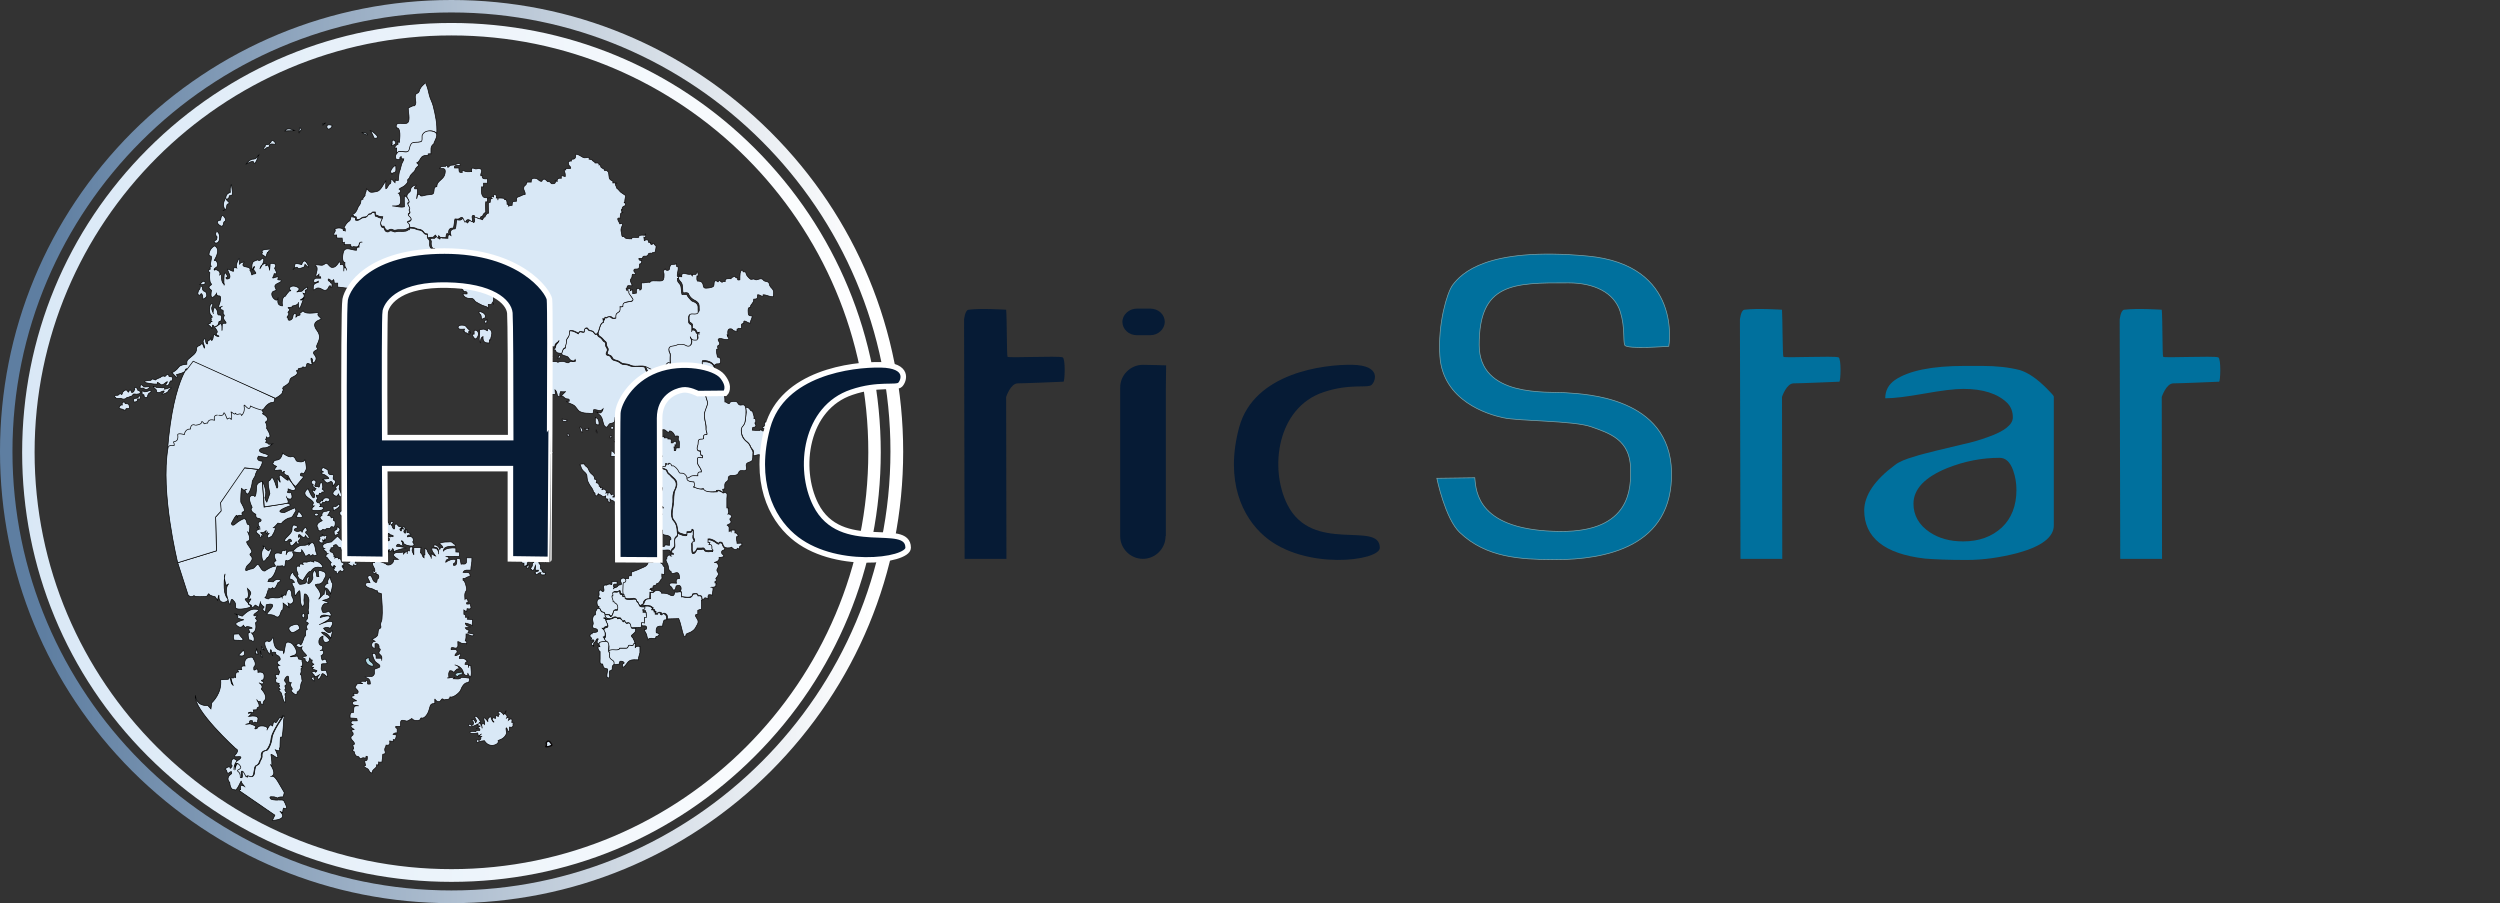 <?xml version="1.0" encoding="utf-8"?>
<!-- Generator: Adobe Illustrator 22.0.1, SVG Export Plug-In . SVG Version: 6.00 Build 0)  -->
<svg version="1.1" id="Layer_1" xmlns="http://www.w3.org/2000/svg" xmlns:xlink="http://www.w3.org/1999/xlink" x="0px" y="0px"
	 viewBox="0 0 903.2 326.3" style="enable-background:new 0 0 903.2 326.3;" xml:space="preserve">
<rect x="0" y="0" width="903.2" height="326.3" fill="#333333" stroke="none"/>
<style type="text/css">
	.st0{fill:#DAE8F6;stroke:#020202;stroke-width:0.25;}
	.st1{fill-rule:evenodd;clip-rule:evenodd;fill:#D9E8F6;stroke:#080404;stroke-width:0.25;}
	.st2{fill-rule:evenodd;clip-rule:evenodd;fill:#D9E8F6;stroke:#080404;stroke-width:0.5;}
	.st3{fill-rule:evenodd;clip-rule:evenodd;fill:#B3DAE5;stroke:#080404;stroke-width:0.25;}
	.st4{fill:#93A1D1;stroke:#020202;stroke-width:0.25;}
	.st5{fill:none;stroke:#020202;stroke-width:0.25;}
	.st6{fill:#D9E8F6;stroke:#020202;stroke-width:0.25;}
	.st7{fill-rule:evenodd;clip-rule:evenodd;fill:#D9E8F6;stroke:#020202;stroke-width:0.25;}
	.st8{fill:#D9E8F6;stroke:#000000;stroke-width:0.25;}
	.st9{fill:#D9E8F6;stroke:#080404;stroke-width:0.25;}
	.st10{fill-rule:evenodd;clip-rule:evenodd;fill:#F2B151;stroke:#080404;stroke-width:0.25;}
	.st11{fill:#198742;stroke:#000000;stroke-width:0.25;}
	.st12{fill-rule:evenodd;clip-rule:evenodd;fill:#DAE8F6;stroke:#030202;stroke-width:0.25;}
	.st13{fill:url(#SVGID_1_);}
	.st14{fill:url(#SVGID_2_);}
	.st15{fill:#061B35;}
	.st16{fill:#061B35;stroke:#FFFFFF;stroke-width:2;}
	.st17{fill:#00709D;}
	.st18{fill:#00709D;stroke:#7BA6AE;stroke-width:0.25;}
	.st19{fill:none;stroke:#FFFFFF;stroke-width:2;}
</style>
<g>
	<g>
		<path class="st0" d="M69.7,130.2c0,0-7,4.5-9.2,32.5c-2.2,28,34.5-14.8,34.5-14.8c0.7-0.3,0.5-0.9,2-2c1.5-1.1,2.1,0.4,2.3-2
			C100.5,144.3,69.7,130.2,69.7,130.2z"/>
		<path class="st1" d="M174.2,263.1c0,0-0.5-1.8,0.3-1.7c0.9,0.2,0.4,0.5,0.4,0.5s0.5-0.7,0-1.6c-0.6-2.2,1.2,0,1.4,0.5
			c-0.5-1.5,1.3-2.5,1.2-1.2c0,0,0.5,1.3,0.9,1.3c0.4,0-0.9-0.7-0.5-1.2c0.4-0.5,0.3-0.7,1-0.1c0.5-0.1-0.3-1.7,0.7-0.9
			c0.5,0.1,0.5,0.1,0.5,0.1s-0.1-0.7,0.3-0.7c0.4,0.1-1.4-1.3,0.2-1.1c0.6,0.2,1.4,1.2,1.4,1.2s0.7-1.5,0.9-1.5
			c0.2,0-0.5,1.1-0.5,1.1s1.5,1,0.4,1.8c1.6-1.4,0.9,0.6,0.9,0.6s1.7-1.5,1.2,0.8c1.8,0.1,0.4,0.5,0.4,0.5s0.5,1.6-1.2,1.2
			c-0.1,3.4-0.9,0.6-0.9,0.6s-0.7-1.5-0.2,1.7c-0.8,2.2-3.1,2.4-3.1,2.6c0.9,1.1-3,3.2-4.9,0c0,0-2.3,0.2-2.5,0.7
			c-0.2,0.5-0.9-1.7,0.6-0.8c0.9-0.5,0.6-1.1,0.6-1.2c0-0.2,0.5-0.2,0.5-0.2l-1.1-0.1c0,0,0.4-0.5,0.8-0.8c0.4-0.3-1.1,0.8-1.1,0.8
			l-0.2-1.2c0,0-2.3,0.5-2.8-0.1c-0.5-0.7,2.1-0.4,2.1-0.4s0-0.6,1.4-0.4c0.3-0.4-0.3-1.1-1-0.7c-0.7,0.4,1.2-0.9,1.2-0.9l-0.9-0.1
			l0.2-0.7c0,0-2.8,1.7-3.4,0.8c-0.6-0.9,0.8-0.7,0.8-0.3c0,0.4,1.7-0.4,0.4-1.7c-0.5-0.9,1.1-0.2,1.1,0.5c0,0.8,0.5-0.3,0.5-0.4
			c0-0.1-1.4-1.9-0.1-1.6c0.7,0.3,2.4,3,1,2.2C172.9,261.2,174.2,261.5,174.2,263.1z"/>
		<path class="st2" d="M197.3,268.4c0,0,0.7-1.3,1.5-0.2c0.9,1.1,0.5,1.1,0.5,1.1l-1,0.4c0,0-1.5,0.3-1.1-0.1
			C197.7,269.2,197.3,268.4,197.3,268.4z"/>
		<path class="st3" d="M132.2,238.1c0.3-0.3,0.7-0.5,1.1-0.5c-0.1,1.9,1.9,1.4,1.5,3.1c-1.5,0.1-3.1-1.2-2.6-2.8"/>
		<path class="st3" d="M164.4,244.1c0-1.4,1.6-0.9,2.5-1.4c0.1,0.3,0.1,0.8,0,1.1c-0.7-0.1-1.3,0-1.5,0.7c-0.2-0.1-0.6-0.3-0.8-0.5"
			/>
		<path class="st1" d="M129,247.1c0.6-0.2,1.4-0.1,2.1-0.1c-0.4-0.1-0.7-0.4-1-0.6c0.5-0.4,1.4-0.3,2-0.2c0.1-0.1,0-0.2,0-0.3
			c0.3,0,0.4,0,0.7,0.1c-0.1,0.3,0.1,0.8,0,1.1c0.2,0.1,0.7,0.1,1,0c-0.1-0.7,0-1.2-0.5-1.7c-0.4-0.5-1-0.4-1.4-0.9
			c1.2-0.5,2.6,0.6,3.3-0.9c0.2-0.5-0.1-1.4,0.1-1.7c0.3-0.5,1.7-0.5,1.9-1c0.4-0.8-1.3-1.3-1.7-2c-0.4-0.6-1-2.1-1-2.8
			c1.4-0.3,1.4,0.7,1.4,1.7c0.7,0,1.3,0,2,0c0,0.2,0,0.9,0,0.9c0-0.5,0.1-1.1,0-1.5c-0.2-0.5-0.9-0.9-1-1.2
			c-0.2-0.9,1.5-1.4-0.4-1.9c0.2,0,0.3-0.1,0.5-0.2c0-0.8-0.5-1.6-1.5-1.3c0,0.5,0,1.1,0,1.6c-1.6,0.1-1.7-2.4,0-2.5
			c-0.3-0.2-0.8-0.5-1.1-0.8c0.6-0.2,1.5-0.7,1.9-1.2c0.4-0.7,0.2-1.6,0.5-2.3c0.1-0.2,0.6-0.3,0.8-0.7c0.1-0.3-0.1-0.7-0.1-1
			c0-1,0.5-1.3,0.5-2.1c0.3-2.8,0-6.2-0.2-9.1c-0.5-0.2-0.9-0.3-1.4-0.4c0-0.2-0.1-0.4,0-0.6c-0.8-0.1-1-0.4-1.5-0.6
			c-0.6-0.3-1-0.3-1.6-0.5c-1.8-0.7-1.8-2.2,0.4-1.9c-0.2-0.8-1.5-2.1-0.4-2.5c1.1-0.5,1.2,1.5,1.8,2c1.7,1.4,0.6-1.1,1.7-1.1
			c0.2-0.7,0-1.5-0.8-1.4c0-0.2-0.2-0.4-0.2-0.6c-0.5,0.5-1.2,0.2-1.1-0.6c0.3,0.1,0.5,0,0.7,0.2c0.3-1.3-1-1.8-0.8-3.3
			c0.2,0,0.5-0.1,0.7,0c0-0.2,0.1-0.4,0-0.6c0.8-0.1,2.9,0.5,3.7,0.9c0-0.2,0.1-0.6,0.1-0.6c0.3,2.3,3.4,1,3.1-0.8
			c0.6,0,1.1,0,1.7,0c-0.9-0.6-2.4-1.4-1.4-2.2c0.8-0.6,3,0,3.5-0.7c-0.1,0.4-0.2,0.7-0.3,1.1c0.3-0.5,0.7-1,1.4-1
			c0,0.2,0.1,0.6,0,0.8c0-0.3,0.1-0.7,0.1-1.1c0.2,0,0.5-0.1,0.7,0c-0.1-0.9,0-1.6,1-1.4c0.6,0.5-0.1,0.7,0,1.3
			c0.1,0.7,0.4,0.9,0.6,1.6c0-0.9,0-1.8,0-2.7c0.9,0,1.8,0,2.6,0l-0.2,1.9c0.8,0.3,0.5,1.4,1.3,1.8c-0.1-0.3,0.1-0.8,0-1.1
			c0.1,0,0.2,0,0.3,0c0-0.7,0-1.5,0-2.3c1,0.3,0.8,0.9,1.2,1.6c0.3,0.5,1.3,1.5,1.1,2.1c0-0.6,0-1.2,0-1.8c0.5,0.2,1,0.7,1.6,0.9
			c-0.6-1-1.5-1.7-1.4-2.9c1.9-0.1,2.5,0.5,2.4,2.2c0-0.8,0.2-1.6-0.4-2.2c-0.5-0.5-1.6,0.1-1.2-1.1c0.9-0.3,2.2,1,2.1,1.8
			c-0.1-0.7,0.5-1,1.1-0.9c-0.2-0.7-0.7-1.1-1.4-1.3c0.8-0.6,1.8-0.7,2.9-0.7c0.5,0,1.2-0.1,1.6,0c0.6,0.2,0.6,0.8,1.4,0.9
			c0,0.2,0,0.4,0,0.6c-1.3,0.1-4.2-0.2-4.3,1.7c0.8-1,3.3-1.2,4.5-1c0,0.4,0,0.9,0,1.4c0.3,0,0.7,0.1,1,0c0.1,0.1,0.2,0.2,0.3,0.3
			c0.1,0.5,0,0.9-0.1,1.3c-1.6,0.1-3.3-0.1-4.9,0.1c0.8,0,1.4,0.1,1.1,0.9c0.1-0.2-0.7,0.3-0.8,0.3c-0.2,0.2-0.2,0.7-0.3,0.9
			c0.7-0.7,2.7-1.5,3.7-1c0,0.6-0.3,1.3-0.9,1.5c0,0.2,0,0.3,0,0.5c1.5,0.4,1.2-1.5,1.2-2.4c0.4-0.1,0.9,0,1.2,0.1l0.4,1.9
			c0.7-0.2,1.3,0.3,1.8-0.4c0.3-0.4,0.1-1.4,0.1-1.9c0.7,0,1.3,0,2,0c0.1,1.8-0.4,2.9-0.4,4.5c-1,0-2.4-0.3-2.8,0.8
			c1.4,0.1,2.8-0.4,2.5,1.5c-1.2-0.1-1.5,0.9-2.5,0.7c0,0.2,0,0.4,0,0.6c0.7,0.1,1.2,2.4,1.3,3.1c0,0.9-0.4,0.8-0.6,1.6
			c-0.2,0.7,0,1.8,0,2.5c-0.1-1.2,1.3-0.4,1.1,0.9c-0.1,0-0.3,0-0.5,0c0,0.1,0,0.4,0,0.5c0.4,0.1,0.9,0,1.2-0.1
			c0.5,1.4,0.7,2.2-1,1.8c0,0.3-0.2,0.6-0.2,1c-0.3-0.1-0.7-0.2-1-0.5c0,0.5,0,1,0,1.5c0.6,0.1,0.7,0.6,0.6,1.1c0.3-0.1,0.7,0.1,1,0
			c-0.1,0.2-0.1,0.3-0.3,0.5c0,0-0.1,0.3-0.1,0.2c0.6,0,1.3,0.1,1.9,0.1c0,0.7-0.1,1.5-0.1,2.2c-0.8-0.5-1.6-0.7-2.4-0.9
			c-0.3-0.1,0.3,0.9,0.4,0.9c0.2,0.2,1,0.3,1.3,0.5c-0.5,0.2-1.2,0.3-1.8,0.3c0.2,0.5,0.8,0.8,1.4,0.9c-0.1,0.3-0.2,0.7-0.5,1
			c0.4,0,3.3,0.3,1.8,1c-0.5,0.2-1.9-0.7-2.4-0.7c0,0.9,0,1.8-0.3,2.5c0.6,0.1,0.6,0.6,0.5,1.1c-0.5-0.2-1.2-0.1-1.8-0.2
			c-0.5-0.1-0.8-0.6-1.4-0.6c0,0.9,0.3,2-0.5,2.3c-0.7,0.3-2.1-0.9-1.9,0.6c0.6,0,1.9-0.3,2.1,0.4c0.4,0.9-0.8,0.9-0.7,1.8
			c0.8,0,1.2-0.6,1.9-0.7c0.1,0.2,0.1,0.6,0,0.8c-0.4,0.2-0.4,0.4-0.3,0.9c1.4-0.2,1.9,0,2.9,1c-0.4,0.2-0.9,0.5-0.9,1.1
			c0.4,0,0.8,0.1,1.2,0c0,0.4,0.1,0.8,0,1.2c-0.1-0.6,0.3-1,0.9-0.8c0,0.9,0.5,3.8-0.2,4.2c-0.4-0.4-0.8-0.9-0.9-1.5
			c0.2,0.9-0.2,1.1-0.9,0.8c-0.7-0.3-0.6-1-0.9-1.6c-0.6-1.2-1.6-1.8-2.9-2.1c0.7,0.2,1.7,0.5,1.5,1.5c-0.9-0.2-0.8,0.3-1.3,0.6
			c-0.2,0.1-0.1,0.4-0.4,0.5c-0.5,0.1-0.5-0.3-0.8-0.4c-0.9-0.1-0.8-0.3-1.1,0.6c-0.2,0.5,0,1.3,0,1.9c-0.2,0-0.4,0.1-0.6,0
			c0.9,0.1,1.8-0.3,2.7-0.2l-0.5,0.5c0.8,0,2.5,0.4,2.8-0.5c1,0,2.1,0.2,3.1,0.3c0,0.6-0.2,1.1-0.4,1.6c-1.6-0.2-2.5,1.7-2.9,2.8
			c-0.4,0.9-2.7,2.8-3.8,2.4c-0.2,1.3-1.4,0.6-2.2,1.1c-0.8-1.1-1,0.3-1.5,0.5c-0.8,0.3-1.5-0.3-1.8-0.9c0,0.6,0,1.2,0,1.7
			c-1.3-0.1-1.6,0.4-1.9,1.6c-0.3,1.1-0.5,1.8-1.2,2.7c-0.4,0.5-0.6,0.6-1.1,0.9c-0.2,0.1-0.6-0.1-0.8,0c-0.2,0.1-0.2,0.7-0.5,0.7
			c-0.8,0.4-2.2,0.3-2.8-0.5c-0.2,0.2-1.3,0.7-1.4,0.8c-0.7,0.2-0.4,0.1-1.3-0.1c-1.7-0.4-1.3,0.6-1.4,2.1c-0.6,0-1.2,0-1.7,0
			c0,0.1,0,0.3,0,0.5c0.2,0.1,0.2,0.2,0.5,0.3c0,0.5,0,1.1,0,1.6c-0.5-0.1-1.1,0-1.5,0.5c0.4,0.1,0.8,0.2,1.2,0.2
			c0,0.7-0.3,2.2-1.1,1.7c0,0.2-0.1,0.4,0,0.6c-0.1,0-0.4,0.1-0.5,0.1c-0.3-0.3-0.4-0.1-0.8-0.2c0.2,1,0,1.7-1.3,1.5
			c0,0.6-0.5,0.9-0.5,1.5c-0.1,0.5,0.4,0.9,0.1,1.6c-0.3,0-0.5,0.2-0.8,0.2l-0.3,2.8c-0.4,0-0.8,0.1-1.2,0c0.1,0.3-0.1,0.7,0,1
			c-0.2,0-0.5,0.1-0.7,0c0.2,1.4-1.8,1.5-1.6,2.9c-1,0.2-1.1-1-1.6-1.4c-0.2-0.2-2.4-1-0.8-1.3c-0.1-0.6-0.4-1.1-0.3-1.7
			c1.1,0.2,0.9-0.8,0.9-1.5c-0.1,0-0.2-0.1-0.4-0.1c0,0.2-0.2,0.5-0.1,0.7c-0.1,0-0.8-0.1-0.7-0.1c0.3-0.1-0.9,0-0.7,0.1
			c-0.1,0-0.5,0.2-0.7,0.2c-0.2,0-0.3-0.6-0.5-0.7c-0.9-0.4-0.7,0.1-1.3-0.8c-0.4-0.6,0.1-1.1-1-1.4c0.1-0.5-0.1-0.5,0.5-0.6
			c0-0.6-0.3-0.9-0.3-1.5c1.6-0.3-0.6-1.7-0.7-2.4c-0.1-1,0.7-0.8,0.8-1.4c0.1-0.8-0.4-0.8-0.8-1.4c0.3-0.1,0.7-0.3,1.1-0.4
			c-0.7-0.4-1.9-1.4-0.5-1.7c-0.6-0.2-0.8-0.8-0.3-1.3c0.3-0.2,1.6,0,2-0.1c0-0.1-0.2-0.6-0.2-0.8c-0.8-0.2-1.6-0.1-2.4-0.2
			c-0.1-1-0.1-2.2,1.2-2c0.3-1.6-0.4-2.6,1.9-2.4c-0.5-0.2-1.8-0.1-2.1-0.5c-0.7-0.9,0.6-1.4,1.4-1.3c-0.7-0.4-3.1-1.5-1-1.9
			c-0.1-0.3,0-0.6-0.1-0.8c0.7,0,1.5,0.3,1.6-0.5c0.1-0.7-1-1.1-1.1-1.8L129,247.1z"/>
		<path class="st4" d="M125.1,182.6l-0.5,0.6c0,0,0,0.3,0.3,0.3C125.2,183.5,125.1,182.6,125.1,182.6z"/>
		<path class="st5" d="M96.2,151c-0.9,0-1.8,0.1-2.6-0.2c-0.8-0.3-1.4-1.2-2.4-0.9c-0.8,0.2-1.7,0.9-2,1.6c-0.3,1,0.2,1.9,0,2.8
			c-0.3,1.6-0.9,0.5-2.1,1c-1,0.4-0.6,1.6-1.8,1.6c-1,0-1-0.8-2-1c-0.4-0.1-1.1,0-1.3,0.2c-0.4,0.4-0.1,1-0.4,1.3
			c-0.8,0.9-1.5,0-1.8,1.6c0,0.2,0.1,0.6,0,0.8c-0.2,0.3-0.6,0.3-0.7,0.4c-0.4,0.5-0.7,0.5-0.6,1.4c-0.9,0-1.8,0-2.6,0.1
			c-0.6,0.1-2.3,0.1-2.8,0.3c-1,0.6-0.2,1.3-1.8,1.3c-0.6,0-2-0.4-2.5-0.1c-0.9,0.5-0.1,1.6-0.7,2.2c-0.3,0.3-0.8,0-1.1,0.3
			c-0.3,0.3-0.1,0.8-0.1,1.2c-0.1,1.5-0.5,0.8-1.5,1.6c-0.6,0.5-0.5,1.5-0.6,2.2"/>
		<path class="st6" d="M85.8,275c-2.4-2.5-2.3,1.2-2.3,1.2l0.4,0.5c0,0-0.8,1.5-0.8,0.6c0-0.9-2.4,0.7-1.7,0.7
			c0.7,0,0.5,1.9,1.2,1.3c0.8-0.6,1.2-0.9,1.1,0.2c-2.5,1.6-0.7,3.2-0.7,3.2s0.1,2.8,1.7,2.6c0.9,1,2.5-3.9,2.5-3
			c-0.1,0.9,2.5,2.9,0.8,1.7c-1.7-1.2-0.9,1.6-1.1,1.3c-0.3-0.3-0.4,0.4-0.4,0.4l12.8,8.8c0,0-0.1,0.2-0.9,1.9
			c6.3-0.4,2.7-3.3,2.7-3.3l1,0.5c0,0,0.2-2.1,0.5-1.6c1.9,0.8,0.3-2,0-2.6c-0.3-0.6-1.2-0.3-2.1-0.4c0.2,0.1-1.9,0.1-2.6-0.3
			c-1.3-1.3,1-0.7,1.2-0.8c2.6,0.9,0,0,3.2,0c0.3-0.8,0.4-1.6,0.4-1.6c-2.5-4.1-3.3-6.5-5-5.7c3.1-0.7-0.8-5.4,0.1-4.2
			c0.9,1.3,0.1-3.8,0.1-3.8s-0.1-0.4,1.7,0.9c1.8,1.3-0.1-2.6-0.1-2.6s2.1,1.1,1.4-0.7c0.6,0.9,0-4.8,0.7-3.8c0.7,0.9,0.9-7.9,1-7.9
			c0,0-4.2,5.9-4.3,8.1c-0.2,2.2-1.6,4.9-2.1,4.5c-1.1,0.3-1.6,0.7-1.5,2.2c0,0,0.1,0.4-0.7,1.7c-0.2,1.3-1.2,1.5-1.2,1.5
			c0,0-0.6-0.1-0.9,3.1c-0.5,1.4-1.3,0.9-1.3,0.9s-1.1-0.6-1.3,0.2c0,0-1-2.6-1.7-2c0,0-0.2,0.3,0,1.5c-0.1,1.2-0.4,0.7-0.4,0.7
			s0.3-1.2-0.8-2.1c-0.3-0.5,0.2-0.6,0.2-0.6s1.3-0.5,0.6-1.3c-1.9-2.9-2.3,1.3-2.3,1.3S84.9,275.7,85.8,275z"/>
		<path class="st6" d="M87.9,234.9l-1.6,1.7c0,0-0.5,0.3,0.9,0.4C88.5,237.1,88.7,235.8,87.9,234.9z"/>
		<polygon class="st6" points="92.7,234.4 92.2,236.2 93.3,236.3 		"/>
		<path class="st6" d="M94.1,235.4c0,0,0.1-0.2,0,0.9c-0.1,1.1,0.7,1.1,0.7,1.1l-0.8-2.3"/>
		<polygon class="st6" points="94.5,233.7 94.5,234.5 95.4,234.8 		"/>
		<path class="st6" d="M96.8,231.6c0,0,0.6,0.8,1.5-0.9c0.9-1.6,0,2.2,1.6,3.6c1.6,1.4,2.5-0.2,2.5,1.4c0,1.6,0.3-0.4,0.7-2.6
			c0.3-2.2,2.5-0.5,2.5-0.5s3.3,3.6,0.2,4.3c-3,0.8,1.7,0.1,1.7,0.1l0.4,1.1l1.2,0.2v0.6l0.2,0.7v1l-0.5,0.1c0,0,0.9,0.6,0.3,0.6
			c-0.5,0-0.3,0.5-0.3,1c0,0.4,0.1,0.4-0.2,1.1c-0.3,0.7,0.4,0,0.4,1.3c0,1.3,0.4,1.1,0,1.7c-0.4,0.7-0.3,1.2-0.5,2.2
			c-0.2,1-1.1,1.4-1.1,1.4s0,1.1-0.5,1c-0.5-0.1-2.3-1.5-1.5-1.8c0.8-0.3-1-1.3-0.3-2.3c0.7-1-0.9,0.9-0.8-1.6
			c0.1-2.5-2,0.3-1.4,0.8c0.5,0.4,0.8,1.3,0.2,1.5c-0.5,0.2,0.4,1.2-0.1,1.4c-0.5,0.2,1.1,1.7,0.3,1.5c-0.8-0.2,0.1,1.6-0.2,1.4
			c-0.3-0.2,0.4,2.7-0.3,1.8c-0.8-0.9-0.8-3.4-1.6-3.8c-0.9-0.4,0-0.8,0-0.8s-1-1.2-0.3-1.1c0.6,0.1-0.6-0.9-0.1-0.9
			c0.5,0-0.4-0.4-0.9-0.4c-0.4,0-0.4-1.9-0.1-1.5c0.3,0.4-0.4-1.3-0.4-1.3s0.9-0.4,1.1-0.1c0.2,0.3,0.5-1.2,0.5-1.2s-1.5-2.2,0-2.2
			c-1.8-1.2-0.2-1.7,0.1-1.9c0.3-0.2,0.2-1.3-1-1.8c-1.2-0.5,0.3-1-1.1-1.1c-1.4-0.1-0.2,1.4-0.5,1.3c-0.3-0.1-0.3-2.1-0.7-2.2
			c-0.3-0.1,0.1,2.7-0.9,1C95.9,234,94.7,231.4,96.8,231.6z"/>
		<g>
			<path class="st6" d="M101.8,215.6c0,0,1.4-1.2,1.4-0.5c0,0.7,0.3-2.4,1.3-2.2c1,0.2,0.9,2.4,0.9,2.4s1.1,1.6,0.3,2.5
				c-0.8,0.9-1.6,0.1-1.6,0.1l0.3,1.6l-2.1-1.6c0,0,0.2,2.6-0.4,2.6c-0.6,0-0.5,3.5-2.5,2.1c-2-1.4-4.5,0.8-1.8-2.3
				c2.7-3-1.4-1.8-1.4-1.8l-0.3,2.7c0,0-0.5-0.3-0.9-0.8c-0.3-0.4,0.4-1.1,0.4-1.1s-1.5-1.1-1.3-1.8c0.2-0.8-0.5,1.9-0.5,1.9
				l-1.4-0.8c0,0-1.1,1.6-1.3,0.4c-0.2-1.2-2.2,0.3-0.6-2c1.5-2.3-1.8,2,0.3-2.6c0.1-0.7-1.2-1.8-1.2-1.8s1,3.7-0.5,3.7
				c-1.5,0,2.8,2.7,1.2,3.2c-1.6,0.5-5,1-5-0.1c0-1.1,0.2-1.5-1-2.7c-1.2-1.2-0.4,4.5-1.8-0.1c-1.4-4.7,0.4-5.7,0.4-5.7l-1,0.6
				c0,0-1-3.1-0.5-3.9c0.4-0.8-0.4,0.6-0.2,4.9c0.2,4.2,2.3,3.8,1,4.7c-1.3,0.9-3,0.3-2.9-1.6c0.1-2-0.5,1.3-0.5,1.3l-0.9-1.3
				c0,0-2.1-0.4-2.2-1c-0.1-0.5-0.6,0.9-1,0.9c-0.3,0-4.3,0.3-4.4-0.3c-0.3,0.3-1.2,0.4-1.2,0.4l-0.9-0.5l-3.8-11.8l14-4.3
				l-0.3-12.2l1.9-2.2l-0.2-3l8.3-12.6l5.2,0.6c0,0-0.9,1.7-0.9,2.2c0,0.4-1.1,1.6-1.1,2.5c0,0.9-1.2,5.5-2.2,3.8
				c-1-1.7,0.2-1.2,0.2-1.2s-1.4,0.5-1.7-0.4c-0.3-1-0.5,4.5-0.4,4.9c0.1,0.3,2.1,3.2,0.9,3.5c-1.2,0.2,0.4,1.7-1.1,1.3
				c-1.5-0.4-1.1,2.3-1.1,0.4c0-1.8-2.1,2.5-2.1,2.5s0.2,1.3,1.4,0.2c1.2-1.1,2.7-1.8,3.1-1.9c0.4-0.1,0.9,0.2,1.1,1.5
				c0.2,1.3,1.3-0.3,1,2.3c-0.3,2.6-0.8,0.8-0.8,0.8s1.7,3.2,0.1,3.5c-1.6,0.2,2.5,3.5,1.2,4.3c-1.3,0.9,1.1,1,0.2,2.7
				c-0.9,1.7-1.7,1.4-2.1,2.9c-0.3,1.5,0.5,0.3,2.2,0.1c1.6-0.2,1.7-3,3-0.6c1.3,2.4,2.2,1,2.2,1s2.2-1.4,3.1-1.3
				c1,0.1-1.5-1.2,0.4-2c-2-4,1.9-2.6,1.9-2.6s0.3-1.6,0.9-1.1c0.5,0.5,1.3-1.5,1,0.7c-0.3,2.2-0.2-0.7,1.3-0.5
				c1.5,0.1,1.3-0.3,1.3-0.3s1.6-2,3.5-1.8c1.8,0.1,2.1-1.1,2.1-1.1l-0.2,1.2c0,0,1.9-3.2,2.5,1.6c0.1,0.9,0.6,1.6,0.6,1.6
				s-1,0.9-1.4,0.2c-0.4-0.6-0.9,1.1-1.2,0.1c-0.3-1-1.5,1-1.8,0.1c-0.3-0.9-1.3-2.2-1.3-2.2s0.7,1.6-1.5,1.1
				c-2.2-0.5-1.7-0.3-1.4,0.6c0.3,1-1.8,2.9-2.5,2.3c-0.7-0.7-0.1,3.7-1.4,1.9c-1.4,0.2-2,0.1-2,0.1s-1,4.5-2.9,4.7
				c-0.4,0.9-0.4,0.9-0.4,0.9l1.9,0.1c0,0,0.9-1.2,2.2-0.8c1.3,0.4-0.5,1.1-0.5,1.1s-1.1,3.1-1.9,1.8c-1,0.8-1.3,0.3-1.4,0.2
				c-0.1-0.1-0.9,3.5-1.4,3.4c-0.5-0.1,1.2,0.5,1.2,0.5s0.3-0.7,2.7-0.4c2.4,0.2,2.2-1.2,2.2-1.2l0.2,1.4L101.8,215.6z"/>
			<path class="st6" d="M94.8,173.9l0.6,9.3l8.5-1.4c0,0,1.6,0.6,0.9,0.9c-0.7,0.3-6.4,2.3-2.1,2.5c0,0,3.9-1.9,3.9-1.7
				c0,0.2,0.6,0.9,0.1,1.4c-0.5,0.5-0.9,2.2-2,2.2c-1.1,0.1-2.9,1.6-2.9,1.9c0,0.3-1.4,0-1.4,0s-1.4,1.7-1.7,1.7
				c-0.4,0,2.1-1.2-0.4,2.9c-2.2,1.7-1.9-0.1-1.2-0.8c0.8-0.6-1.2,0.8-0.5-0.4c0.7-1.2-1.1,1.9-0.4-0.8c-0.8,1.1-2.1,0.8-2.1,0.8
				s1.7,1.4,0.7,1.2c-0.9-0.3,0.2,0.6-0.7,0.5c-0.9-0.1,0.6-0.2-1-1.3c-1.6-1.1,0.8-1.7,0.8-1.7s-2.2-0.8,0.1-0.6
				c-0.6-0.1-1.2-2-0.1-2c0,0,1.6-0.9-1.2-1.4c-0.4-0.5-0.3-1.3-0.3-1.3s-2.6-1.2-1.3-2.5c-2.5-5.2,0.7-4.2,0.7-4.2s0.7,1.7,0.9-3.4
				C92.8,174.2,94.8,173.9,94.8,173.9z"/>
		</g>
		<g>
			<g>
				<path class="st6" d="M84.5,229.1l1.8-0.1c0,0,0.8,1.2,1.3,1.6c0.5,0.4-0.1,0.9-0.5,0.8c-0.4-0.1-2.5-0.1-2.5-0.1l-0.3-0.9
					L84.5,229.1z"/>
				<path class="st6" d="M88.1,223.9c0,0-2.8-0.4-2.2-1.1c0.6-0.7-4-2.1,1.6-0.2c1.2-1.1,2.9-2.8,4.9-2.5c0,0,2.1,0,0.2,1.2
					c-1.8,1.2-0.4,1.2-0.4,1.2s1.5-1.1,0.1,0.9c1.3,1,0,1.6,0,1.6s0.6,2.3-0.5,3.3c-1.2,1-0.9,0.3-0.9,0.3s1.2,1.5,0.9,2.7
					c-0.3,1.2-1-0.4-1.5,0c-0.5,0.4-1.1-3.3-0.2-2.8c0.9,0.4-1.3-1.6,0.5-1.5c1.8,0.1-1.7-1.1-1.7-0.4c0,0.7-1-0.7-1-0.7
					s-0.9,1.8-2.7-0.3C84.7,224.8,88.1,223.9,88.1,223.9z"/>
				<path class="st6" d="M107,233.1c0,0,1-1.3,1.4-0.3c0.4,1,1.4-2.3,1.4-2.3s0.2-0.8,0.5-0.7c0.3,0.1-0.2-2.3,0.5-2.3
					c0.8,0-0.8-0.9,0.3-1.8c1.1-1-1.5-0.8-0.4-1.7c1.1-1-0.2-2.3,0.5-2.2c0.8,0.1-0.1-1,0.2-1.8c0.3-0.9,0-1.4,0.2-2.9
					c0.2-1.5-1.7-3.6-1.7-1.9c0,1.6-0.2,1.1,0,2.5c0.2,1.4-1.3,2.6-1.4-1.4c-0.1-4-0.3-2.9-1-2.2c-0.7,0.8-0.8,2.1-1.1,0.1
					c-0.3-2,0.2-1.2-0.6-2.6c-0.9-1.4,0.6-1.2,0.6-1.2s-0.2-0.5-0.9-1c-0.7-0.4-0.9,0.2-0.8-0.9c0.1-1.1,1.3-2.2,1.3-1.4
					c0,0.8,1.5,1.6,1.5,2.5c0,0.9,0.8,1.5,0.8,1.5s2.7,0,2.4-1.2c-0.3-1.2,1.6-2.9,0.7-0.2c-1,2.7,2,0.1,1.6-1.3
					c-0.3-1.4,0.5-2.8,1-2c0.4,0.9,0.4,1.3,0.4,1.7c0,0.4,0.8,0.2,0.8,0.2s-0.7-2.5,0.4-2.2c1.1,0.3,1.9,0.4,2.1,1.4
					c0.1,1-0.4,1.1-0.7,1.9c-0.2,0.9-1.2,1.6-1.7,1.6c-0.5,0-0.6,0-1.3,0.2c-0.7,0.2,2.8,2.7,1.5,4.7c-1.3,1.9,1.6-1.8,1.6-1.2
					c0,0.7,0.2-4.9,0.9,0.1c0.8,0,1.2,0.8,1.2,0.8s0.4,0.6-2.5,1.3c3.9,1.2,0.5,1.2,0.5,1.2s-1.8,1.2-0.5,3.2c1.4,0,2.1-0.5,2.1-0.5
					s2.2,2.3-0.4,1.6c-2.6-0.7-2.7,0.7-2.7,0.7s3.5-1.2,3.5-0.1c0,1.1-3.9,2.7-3.9,2.7s7.4-3.5,4,1.3c-1.4-0.7-2.4,0-2.4,0
					s1.8,2.6,2.8,1.1c1-1.5-0.2,2.5-0.2,2.5s-1-2-2.9-2.2c-2-0.2,4.2,2.6,1.9,3.5c-2.3,0.9-1.8-2.1-1.8-2.1s-1.6,0.4-1.5,2.2
					c0.1,1.7,1.4,0.8,1.4,1.9c0,1.2-1,1.1-1,1.1s1.3-0.3,1.3,0.6c0,1-0.9,1.3-0.9,1.3s0.2,1.6,0.5,1.6c0.3,0,1.1-0.8,1.3,0
					c0.2,0.8,0.9,1.3-0.4,1.3c-1.3,0-1.3,0-1.3,0.7c0,0.6-0.3,1.9,0.4,1.8c0.8-0.1,1.3-0.4,1.5,0.4c0.2,0.9,0.8,2.4-0.2,1.5
					c-1-0.9-1.4-1.1-1.6-0.4c-0.2,0.7-1,1.7-1,1.7s-1-0.4,0-1.5c1-1.1-0.2,0.5-1.4,0.4c-1.2-0.1,0.8,2.7-0.9,1.2
					c-1.6-1.5,2.4-0.4-0.2-2.5c-0.5-0.2,1.2-0.9,1.2-0.3c0,0.3,0.3-0.1,0.6-0.4c0.3-0.3-3.1-0.7-1.1-1.2c-1.7-0.3-0.3-1,0-1.2
					c0.3-0.2-1.1,0.2-0.6-1.5c-0.8-0.1-0.9-0.9-0.9-0.9s-0.2,2.4-1.2,1.5c-1-0.9-0.4-1-0.4-1s-2.1-0.9-0.1-1
					c1.9-0.1-1.9-1.7-1.1-3.4c-1.3,0.7-2.5-0.8-2.5-0.8L107,233.1z"/>
				<path class="st6" d="M110.1,222.4c0,0.4-0.2,0.8-0.5,0.8c-0.3,0-0.5-0.4-0.5-0.8c0-0.4,0.2-0.8,0.5-0.8
					C109.8,221.5,110.1,221.9,110.1,222.4z"/>
				<path class="st6" d="M105.1,228.3c0.9,0.8,2.6-0.9,3.1-1c0-2.7-2.2-1.5-2.2-1.5S103,226.4,105.1,228.3z"/>
				<path class="st6" d="M119.3,208.5c0,0,0.3,1.8,0.8,2.2c0.4,0.3-0.7,3.9-0.7,3.9s-0.8-2.2-1.9-2.2c-1.2,0,1-2.3,1-1.5
					C118,209.4,119.3,208.5,119.3,208.5z"/>
				<path class="st6" d="M109.4,209.8c0,0,2.1-3.7,2.6-3.3c0.5,0.4,0.7-2.3,4.2-1.4c1.1,0.2-0.2-2-2-2.4c-1.7-0.4-0.7,0.4-0.7,0.4
					l-1.3-0.4l-1.4,0.4c0,0-2.1-0.4-1.3,0.8c-1.7-0.6-1.3,0.7-1.3,0.7s-2.2-0.9-0.5,2.9c-0.6,0.4,0.4,1.6,0.4,1.6L109.4,209.8z"/>
				<path class="st6" d="M94.8,173.9c0,0,2,3.5,0.9,5.9c0.1,0.8,0.7,1.6,0.7,1.6l1.1-3.1c0,0-1.1-4.6-0.3-4.6c0.8,0,0.9-3.8,2.8,2.6
					c1.1,0.4-0.8-5.3,0.8-2.7c1.5,2.6-1.6-4,1.5-1.3c3.1,2.7,1.3,0.1,1.3,0.1s1.2,0.7,3.2,4.1c-0.4,1.5-2.6,0.1-2.7,0.1
					c-0.1,0,0.2,0.5-0.2,1.1c-0.4,0.5,1.3,0.3,1.3,0.3s0.9,2.3-0.4,2.3c-1.3,0-1.3-0.8-1.3-0.8s1,1.8,0.5,2.2
					c-0.5,0.3-8.5,1.4-8.5,1.4L94.8,173.9z"/>
				<path class="st6" d="M107.9,184.7c0,0-0.7,2-1,2C106.6,186.7,111.5,188.1,107.9,184.7z"/>
				<path class="st6" d="M94.9,197.1c0,0,1.3,0.7,0.9,0.8c-0.4,0.1,1.2,1.1,1.2,1.1s1.1-1.2,1.1-0.6c0,0.5-1.3,3.6-1.4,3
					c-0.1-0.5-1.6,3.4-2.1-0.2C94.1,197.5,96.2,198.7,94.9,197.1z"/>
				<path class="st6" d="M105.5,191.3c0,0-0.1-1.5,0.6-1.6c0.8-0.1,2.2,0.8,0.8,1.2c-1.4,0.4,0,1.4,1.2,1c1.2-0.4,1,0.5,1,0.5
					s0.3-1.2,1-1.7c0.6-0.5,0.6,0.7,1,0.8c0.3,0.1-1.2,0.6-0.5,1.2c0.7,0.5,1.5,1.8,0.9,1.8c-0.7,0-1.1-1-1.1-1s-0.4,1.4-1.6,0.1
					c-1.2-1.3-1,0.5-1,0.5s1.9-0.8-0.1,1.5c1,0.9-0.2,1-0.2,1l-0.5-0.9c0,0-2.4,3.4-2.3-0.1c0.8,0.3,0.6-0.3,0.6-0.3
					s-0.4-1.1-1.2-0.1c-0.8,1-1.9,0.4-0.8-0.8C104.4,193.3,105.5,192.3,105.5,191.3z"/>
				<path class="st6" d="M102.1,163.7c0,0,2.3,1.7,3.2,1.3c1-0.4,1.6,1,1.7,1.4c0.1,0.4,2.8,0.9,3-0.2c0.2-1.1,0.9,2.9,0.6,3.4
					c-0.2,0.4-0.8,2-1.3,1.4c-0.5-0.5-1.4,0.9-0.2,1c1.2,0.1,0.5,0.3-2.2,3.7c-1.2-0.2-2.8-3.8-2.8-3.8s-2-0.5-1.4-1.4
					c0.5-0.9-1.1,0.9-1-0.3c0.1-1.2-4.1,1-1.8-1.7c0,0-2-0.8-1.2-1.3C99.3,165.2,101.1,167.6,102.1,163.7z"/>
				<path class="st6" d="M116.8,168.9c0,0-0.1,0-0.2,0.1c-0.3,0.3-0.9,0.8-0.2,1.2c1,0.4,0.1,0.4-0.3,0.4c-0.4,0,0.3,0.8,0.8,0.8
					c0.4,0,2.3,1.4,1.8,1.5c-0.4,0.1-2.9,0.2-2.1,0.4c0.9,0.2,1.1,1.8,2.4,0.9c1.3-1,1.3,1.4,1.3,1.4s1.7-1.6,0.5-2.2
					c-1.2-0.5,0.6-2.1-1-1.9c-1.6,0.1-1.1-1.5-1.4-1.8L116.8,168.9z"/>
				<path class="st6" d="M116.4,181.1c0,0,0.3-1,1-1.2c0.8-0.2,1.9,0.1,1.7,0.7c-0.2,0.6-0.7,0.9-1.1,0.5c-0.4-0.4-0.6,0.8-1.1,0.4
					c-0.5-0.4-0.5,1.1-1.2,0.5c-0.7-0.6,0.8,1.1-0.4,1c3.1,0.1,0.9,1.3,0.9,1.3s-5.6,1-2.7-1.5c-1,0.1-0.4-0.8-0.4-0.8
					s0.5-0.3-0.5-1.2c-0.9-0.9-4.2-2.1-1.3-4.3c0,0,2.3,5.8,2.4,2.2c0,0-2.1-2.6,0.1-1.3c-0.3-0.5,0.3-0.7,0.4-0.8c0,0-2-1.2-1-1.4
					c-1.7-1.2,0.1-1.8,0.1-1.8s1.4,0.1,0.6,1.6c-0.8,1.4,1.6,0.4,1.2,1.1c0.6-0.4,0.2-1.2,0.8-1.8c0.5-0.6,1,2.1,0.5,2.4
					c0.4,0.4,1.7,1-0.1,1.1c-0.1,0.7-0.8,0.4-0.9,0.4c0,0,0,1-0.9,0.7c-0.9-0.3,0.9,1.8,0.1,1.6c-0.8-0.2,0.1,2.5,1.5,0.3
					C116.6,180.1,116.4,181,116.4,181.1"/>
				<path class="st6" d="M115,185.9c0,0.3-0.3,0.5-0.7,0.5c-0.4,0-0.7-0.2-0.7-0.5c0-0.3,0.3-0.5,0.7-0.5
					C114.7,185.4,115,185.6,115,185.9z"/>
			</g>
			<path class="st6" d="M122.5,176.5c0,0,0.7-2.4-0.7-1.1c-1.4,1.3-0.1,1.2-0.1,1.2s-3.1,1.8-0.2,2.7c0.9-0.4,0.7-1,0.7-1
				s0.2,1.1,0.9,1.2C124,179.5,122.6,176.7,122.5,176.5z"/>
			<path class="st6" d="M123.7,176.4c0,0-0.1,1.5,0.4,1.9c0.4,0.4-1.1,0.5,0.4,1.3c1.7-0.1,0.9-1.7,0.9-1.7
				C125.3,177.9,124.5,176.2,123.7,176.4z"/>
			<path class="st6" d="M122.4,182.1c0,0-0.7,0.7-1.1,0.9c-0.4,0.2-1.4-1-0.8,1.5C124,182.7,122.4,182.1,122.4,182.1z"/>
			<path class="st6" d="M118.4,186.2c0,0,2.2-2.8-0.4-1.5c-2-0.1-1.7,1.6-1.7,1.6c0,0-1.6,0.3,0.1,1.8c-3,1.3-1.5,2.7-1.5,2.7
				s-0.2,1,0.8,1c1,0,0.4-1,1.8-0.3c0.4-1,1.8-0.5,1.8-0.5s0.1-1.1,1-0.6c0.9,0.5,1.1-2.3,0.4-2.3c-0.8,0,0.4-1.5-0.6-1.1
				C119,187.4,120.4,186.4,118.4,186.2z"/>
			<path class="st6" d="M127.3,181.4c0,0,2.2,0.7,0.7,2c-2.1,0.4-1-0.3-1-0.4C127.1,183,126.5,181.4,127.3,181.4z"/>
			<path class="st6" d="M126.4,183.5c0,0-1-0.4-1,0.1c-0.1,0.5-0.6,1.2-0.1,1.6c0.5,0.3-1,0.8-1,0.8s0-1.6-1-1.4
				c-1,0.3-0.5,2,0.4,1.8c0.3,1.7,2,0,2,0.1c0,0,1.5-0.4,1-0.8c-0.5-0.4,1.7-0.1,0.9-0.9c0,0,1.5-0.1,0.5-0.7
				C127.1,183.7,126.9,184.6,126.4,183.5z"/>
			<path class="st6" d="M131,184c0,0-1,1-0.8,1.4C130.4,185.6,133.4,184.7,131,184z"/>
			<path class="st6" d="M126.8,187.7c0,0,0.4-1.7,0.9-0.9c0.5,0.8-0.2,1.9-0.4,1.8c-0.2-0.1,0,2.3-0.7,0.9c-0.7-1.4-0.2,0.3-0.5,0.3
				c-0.3-0.1-1.1-0.2-0.6-1.1c0.5-0.9,0.7-2.3,1-1.5C126.8,188,126.8,187.7,126.8,187.7z"/>
			<path class="st6" d="M124.4,189.8c0,0,0.8,0.3,0.5,0.8c-0.2,0.5,1.3,1.1,0.3,1.3c-1,0.2-1-0.5-0.9-0.7
				C124.4,191,123.6,190.5,124.4,189.8z"/>
			<path class="st6" d="M121.8,190.2c0,0,0,0.7-0.1,1c-0.1,0.3-0.5-0.3-0.5,0.2c0,0.5-0.5-0.2-0.5,0.9c0,1.1,0.3,1.5,1.7,0.4
				c0.2-0.2-0.2-0.5-0.5-0.3c-0.3,0.2,0.6-0.1,0.9-0.9C123,190.8,121.8,190.2,121.8,190.2z"/>
			<path class="st6" d="M117.1,193.7c0,0,1.6-1.1,0.7,0.9c-0.9,1.9-0.5,0-0.5,0s0,1.1-0.6,0.5c-0.7-0.7,1.1,1.7-1.1,0.9
				c-0.9-0.8,0.1-1.3,0.1-1.3c-0.1,0-0.6-1.1,0.5-1C117.1,193.7,115.5,192.1,117.1,193.7z"/>
			<path class="st6" d="M125.6,193.5C125.6,193.5,125.5,193.5,125.6,193.5c-0.3,0.3-1.3,1.2-0.4,1.7
				C126.2,195.7,125.8,193.9,125.6,193.5z"/>
			<path class="st6" d="M121.8,193.8l-2.1,2c0,0-3.2,0.3-3.1,1.5c0.1,1.2,0.9,0.8,0.9,0.8s-1.4,0.2,0.3,1.2c0.1,1,0.9,0.7,0.9,0.7
				s-1,0.1-0.9,0.7c0.1,0.6-0.5,0.7,0.3,0.7c0,0.1,1.6,1.9,1.6,1.9s-0.8,0.4,0,1.2c0.8,0.8,0.9,0.1,0.9-0.2
				c-0.1-0.3,0.8,0.5,0.6,0.5c-0.2,0-1.9,0.1-0.3,0.4c-0.8,0.9,0.2,1.2,0.2,1.2s0.7,0,0.4,0.5c-0.3,0.4,0.7,0.6,0.7,0.1
				c0-0.5,1-1.1,1-0.7c0,0.4,1.6,0,0.9-0.9c-0.1-0.1-0.1-0.2-0.2-0.2c-0.5-0.6,0.8-0.4,0-0.5c-0.8-0.1,0-0.4,0-0.4s0.8-0.7,0.1-0.9
				c-0.7-0.2-0.7-0.5-0.8-1c-0.1-0.5-0.4-0.8-0.8-0.5c-0.3,0.3,0.1-0.7-0.8-0.5c-0.9,0.2-0.7,0.3-0.7,0.3s0.4-0.7-0.1-0.6
				c-0.5,0,0.1-0.2-0.2-0.7c-0.3-0.5-0.3-0.9-0.8-0.9c-0.5,0-0.9-0.8-0.3-1c0.7-0.2-0.6-0.5,0.4-0.6c1-0.1,0.6-0.8,0.6-0.8
				s1-0.7,1.3,0c0.3,0.6,0.8,0.7,1.1,0.7c0.4,0,0.2,1,0.6,1c0.4-0.1-0.2,2.1,1.5,1.6c-0.3,1.2,0.4,0.9,0.4,0.9s-0.5,0.9,0.4,0.9
				c0.8-0.1,0.8,1,0.3,1.1c-0.5,0-0.9,0.1,0.4,0.9c1.3,0.8,1.3-0.2,1.3-0.2s0.6,0.7,1.1,0c0.5-0.7-0.6-0.6-0.6-0.5
				c0,0.1,0.1-0.7,0.1-0.7s0.7,0.1,0.6-0.3c-0.1-0.5,0.8-0.4-0.5-0.5c0-0.3,0.3-0.8,0-1c-0.3-0.2-0.7-0.1-0.7-0.1s0.7-0.5,0.4-0.8
				c-0.2-0.2,1.2-0.2,1.2-0.5c0-0.3-0.7,4,2.1,1.6c0.9-0.6,1.2,0.6,1.2,0.6c0,0,0.7,0.4,0.5-0.5c-0.2-0.9,0.8,0.4,0.8,0.4
				s0.6,0.2,0-0.7c-0.7-0.9,0.6-0.5,0.6,0c0,0.5,2.1,0.2,0.4-0.8c-0.7-0.1,0.2-0.3,0.2-0.3s0.5-1.2-0.7-0.7c-1.2,0.5-0.9,0.2-0.6,0
				c0.3-0.2,0.5-0.2,0.7-0.3c0.2-0.1,0.1-0.6-0.1-0.6c-0.3,0-0.1-0.9,0.3-0.3c0.4,0.5,0.9,0.3,0.9,0c0-0.3,1.3-0.4,1.3,0.1
				c0,0.5,1,1.8,1.3,1.5c0.4-0.3,0.1-0.7,0-0.7c-0.2,0-0.3-1.1,0.4-0.5c0.7,0.6,0.2,1.2,0.9,0.9c0,0,0.1,0.5-0.4,0.3
				c-0.5-0.3-0.4,1.4,0.8,0.2c1.2-1.3,0.2-0.4,0-0.7c-0.2-0.3,0.7-0.5,0.7-0.5s-0.4,0.4,0.2,0.5c0.6,0.1,0.8-0.5,0.8-0.7
				c0-0.3,0.4-0.3,0.5,0.5c0.1,0.8-0.1,0.5-0.1,0.5s2.2-1.2,4.6-1.3c0.4-0.3-3.1-0.8-3.4-0.7c-0.3,0,0.3-1.1,0.9-0.7
				c0.7,0.5,1.7,0.8,1.4,0.3c-0.4-0.4,0-1-0.5-1.4c-0.5-0.4,0.6-0.3,0.7,0.6c0.1,0.9,5.4,2.1,3.3-0.4c0.5-0.5,0.1-1.2,0.1-1.3
				c0-0.1-0.7-1-1.6-0.6c-0.9,0.4-0.3-0.9,0.6-0.6c0.9,0.3-0.6-1.3-1-0.9c-0.4,0.4,0-1.1-0.3-1.1c-0.3,0-0.4,0.7-0.4,1.2
				c0,0.5-1-0.4-0.4-0.9c0.6-0.5,0.1-1.5-0.4-1.3c-0.4,0.2,0.1,0.7,0.1,0.9c0,0.1-0.9-0.6-0.8,0.3c0.2,1-1.1-0.5-0.2-0.6
				c0.9,0,0-0.8-0.4-0.6c-0.4,0.1-1.1-1.3-1.4-1c-0.4,0.3-0.4,0.1-0.4,1.3c0,1.2-0.9,0-0.9-0.4c0-0.4-0.6-0.7-0.3-0.7
				c0.4,0,1-1,0.3-1.1c-0.7-0.1-0.7,0.6-0.7,0.9c0.1,0.3-0.4,0-0.4,0.3c0,0.3,0-0.8-0.3-0.8c-0.3,0-0.2-1.6-0.6-1.2
				c-0.4,0.4-1.1,0.1-0.8,0.5c0.3,0.4,0.2,1,0,0.8c-0.2-0.1-0.4-0.9-0.7-0.6c-0.3,0.2-0.3,0.6-0.3,0.6s-0.5-0.7-0.7-0.7
				c-0.2,0-0.6,0.4,0.2,0.9c0.8,0.5,1.8,1.2,1.8,1.4c0,0.3-0.9-0.3-0.4,0.5c0.4,0.8,0.8,0.8,0.8,0.8s-0.5-0.1-1.9-0.9
				c-2.1-0.8-0.4,0.4-0.4,0.4s-1.3,1.7,0.4,0.4c0,0,0.9-0.1,0.7,0.5c0.8,0.2,0.2,0.7,0.1,0.7c0,0-0.9,0-0.1,0.4
				c0.8,0.4,1.4,0.1,1.8-0.4c0.4-0.6,0.5,0.2,0.5,0.2s1.9,0.4,1.3,0.7c-0.6,0.3-0.3-0.1-0.7-0.1c-0.4,0-0.4,0.3-0.4,0.3
				s-0.8-0.4-0.8,0c0,0.4,0.9,0.3,0.5,1.3c-0.4,0.3-0.5-0.1-0.5-0.1s-0.5-0.8-0.7-0.7c-0.1,0.1,0,0.8-0.1,0.8
				c-0.1,0-2.4-1.8-2.4-1.8s-0.7,0.1-0.5,0.6c0.3,0.5-0.2,0.4,0,0.7c-1.2,0.5-0.2,0.9-0.2,0.9s-0.3,0.4-0.9-0.5
				c0.7-0.7,0.9-2.4,0.9-2.4s-0.3-0.8-0.5-0.6c-0.2,0.3,0.4-1.4-0.5-0.4c-0.9,1.1,0,0.8,0,0.8s-0.4,0.9-0.5,0.2
				c-0.1-0.7-1-0.9-0.4,0c0,0.1-1.4,3.1-1.4,3.1s-0.3,0.4,1.2,0.4c0.4,0-0.6,0.7-0.6,0.7s-0.4-0.8-0.8,0c-0.4,0.8-1,0-0.7-1.1
				c0.3-1.2-2.1,0.5-1.6,1.1c-0.2,0.7-0.8,0.1-0.7,0c0-0.2-0.2,0.4-0.2,0.4l-0.5,0.1l0.2,0.1l-0.7,0.2l0.5,0.3c0,0,1.3-0.5,1.6-0.3
				c0.3,0.2,0.5,0.3-1.4,1.1c-2,0.8-1.2,0.3-1.2,0.3s0.3-0.4-0.1-0.7c-0.4-0.3-0.6,0-0.6,0v-0.9c0,0-0.6-0.5-0.8-0.1
				c-0.2,0.5-0.7,0-0.6-0.3c0-0.3-0.3-0.9-0.8-0.9c-0.5,0.1,0-0.3-0.5-0.4c-0.4-0.1-0.1-0.3-0.5-0.4
				C123.3,195.5,121.9,193.2,121.8,193.8z"/>
			<path class="st6" d="M136,186.9l-0.5,0c0,0-0.1-1-0.4-0.2c-0.6,0-0.6,0.5-0.6,0.6c0,0.1-0.6,0-0.6,0s-0.5-1.6-0.6,0
				c-0.8,0-1,0.7-1,0.7c0,0-1,0.9-1.3-0.1c-0.4-0.9-1.2,0.7,0.2,1.1c1.4,0.4-0.9,1.5,0.1,1.9c1,0.4-0.4,1.2-0.9-0.1
				c-0.5-1.3-1.6-2.5-1.4-0.5c-0.9,0.5-0.1,1.1-0.1,1.1s-1.7,0.6-0.4,1c1.3,0.4,1-0.2,1-0.2s0.4,0.3-0.4,1.1c-0.8,0.8,0.3,0.3,0.9,0
				c0.6-0.3,1-1,1.3-0.5c0.3,0.5,0.7,0.5,0.7,0.1c0-0.4-0.3,0.8,0.4,0.8c0.6,0,1,0.4,0.6-0.3c-0.4-0.7-1-1.2-0.5-1.3
				c0.5-0.1,1.2,0,0.6-0.6c-0.5-0.6,1.4,1.1,0.9-1.3C137,186.8,136,186.9,136,186.9z"/>
			<path class="st6" d="M127.1,195.9c0,0,0.5-0.8,0.9,0.1c0.4,0.8-1.3,2.2-1.3,0.7C126.8,195.2,127.1,195.9,127.1,195.9z"/>
		</g>
		<path class="st6" d="M101.6,259.3c-1.1-0.6-1.4,2.4-2.3,1.6c-0.9-0.8-0.5,2.2-1.1,1.2c-0.6-1-1.8,1.7-1.8,1.7
			c1.2-1.7-2.9-1.9-3.2-1.1c-0.3,0.8-1.7,0.8-0.9,0.2c0.9-0.6-2-1.4-2-1.4l-1.6,0.2l1.5-0.4c0,0-0.5-1.3,1-0.9c0,1.8,0.5,0,1.2,0.6
			c0.8,0.5,0.7-0.8,0.7-0.8s1.1-2.1-3.2-1.4c2.1-1.7-0.2-1.1-0.2-1.1s-0.1-0.5,1.2-0.4c1.2,0.8,0.6-0.8,0.6-0.8l1.4-0.1
			c0,0-0.2-0.6,0.2-0.8c1.4-0.2-0.4-2.9-0.4-2.9l0.5,0.7l0.9,0.1c0,0,0,1.2,0.9,1c0-1,0.5-1.4,0.5-1.4s1.6-1.2-1.1-4.2
			c1.2-1.5-1.8-2.7-0.4-2c1.4,0.7,1.2-0.6,1.2-0.6s-1.7-0.5,0-0.7c1.1-3.6-2-2.7-2-2.7s0.1-1.7-0.7-1.1c-0.8,0.5-0.9,0.4-0.8-0.8
			c1.3-1.1-0.2-3-0.2-3s0.1-1-1.8-0.4c-1.9,0.6-1.2,3-1.2,3s-1.9-0.3-1.2,1.3c-3.1,0-0.2,1-1.4,0.9c-1.2-0.2-0.6,2.5-0.8,2
			c-0.2-0.6-1,0.4-1,0.2c0-0.2-0.7-0.8-0.6,0.2c0.1,1,0.8,2.5,0.8,2.5s0,0-0.7-0.8c-0.6-3.5-1.1-1.5-1.1-1.5s-2,0.1-2.8,0.2
			c0.6,4.9-3.2,8.3-3.2,8.3l-0.3,2.2l-1.1-1.2c-4.5,0.2-4.5-3.7-4.5-3.7c-1,5.1,14.6,19.3,14.6,19.3s1.5,0.4-0.2,2.2
			c-1.7,1.7,4-0.5,1.3,1.8c0,0-1.8,0.6-1.8,3.6c0.5-4.4,2.4-1.2,2.4-1.2l0,0c0,0,0.5,0.6-0.8,1.2c-0.7,0.3,0.1,0.8,0.1,0.8
			s0.7,0.5,0.6,1.9c0.2,0.5,0.6-0.3,0.4-0.6c0,0-0.3-1.8,0.3-1.6c0.7,0.1,1.4,2.5,1.5,2c0,0,0.1-0.7,1.5,0c0.8,0.2,1.1-0.9,1.1-0.9
			l0.4-2.4c0,0,0.2-0.7,0.7-0.8c0.9-0.5,1-1.4,1-1.4s0.7-1.1,0.7-1.7c0-0.6-0.4-1.8,1.5-2.3c0.5,0.2,1.4-1.8,1.4-1.8
			s0.5-0.9,0.7-2.9c0.3-2,4.3-8,4.3-8L101.6,259.3z"/>
		<path class="st6" d="M90.4,147.1c-0.6,1.8-2.5-2-2.2-0.3c0.3,1.8-0.4,2.8-0.9,3.3c-0.4-1.4-1.6,0.4-2.3-0.9
			c0.1,1.3-1.9-1.1-1.5-0.2c0.4,0.9,0.2,3.3-0.1,2.4c-0.3-0.8-1.3,0-1.3,0s-1.2-3.2-1.3-2c-0.1,1.1-1.9,0.5-1.9,0.6
			c0.1,0.1-2-0.6-1.4,1.8c-2.7-0.7-2.4,1.3-2.5,1.1c-0.1-0.2-1.2,0.2-1.2,0.2s-1-1.4-1-0.5c0,0.8-2.2,1.1-2.3,1
			c-0.1-0.1-1.6-0.7-1.7,1.4c-2-0.1-2.2,2-2.2,2s-2.4-0.7-2.4,0.1c0.5,3.1-2,2.2-1.5,2.7c0.4,0.6,0.2,1.2,0.2,1.2s-2-0.5-2.2,0.8
			c-2.8,16.2,3.5,41.5,3.5,41.5l14-4.3l-0.3-12.2l2-2.2l-0.2-3l8.7-12.6l5.2,0.6c0,0,1.5-2.2,1.1-3c-2.6-0.1-1.3-1.8-1.3-1.8
			l2.8,0.5c0,0,2.1-0.8-0.9-1.5c-2.9-0.8-1.1-2.1,0.2-2c1.3,0.1,3-1.4,3-1.4s-1.6,0.3-1.6-0.1c0-0.4-1.4-0.2-0.8-0.7
			c0.7-0.4-0.6-1.1-0.1-1c0.5,0.1,0.2-0.9,0.2-0.9s0.2,0.9,1.1,0.3c0.9-0.5-1-3.3-1-3.3s0.4-0.7-0.4-2.2c2.3-1.4-1.2-3.1-1.2-3.1
			s0.9,0.4,0-1.2c-2.5-0.6-4.2-1.5-4.2-1.5L90.4,147.1z"/>
		<path class="st6" d="M79.3,99.5c0,0,0.8-1.3-1-2c-1.8-0.6-0.6,0.2-0.6,0.2s-0.9-0.4,0.4-1.1c1.2-0.7,0-3-0.6-2.5
			c-0.7,0.5,2.8-3.6,0.1-5.3c-1.7,0.8-2,2.5-2,2.5s-0.4,1.2,0.5,1.2c0.9,0-0.5,3,0.1,3.5c0.6,0.6-0.8,0.1-0.2,1.2
			c-1.4,0.5-0.2,1.3-0.2,1.3s-0.3,3.5,0.5,4c0.8,0.6-2.2,0.7,0.1,2.4c-0.9,5,2.1,1.1,1.9,0.9c-0.2-0.1-0.1,1.2,0.7,1.1
			c0.8-0.1,0.9,0.8,0.5,2.2c-0.4,1.4-1.2,2.6,0.9,1.5c-1.2,0.5-0.9,1.3-0.1,1.4c0.8,0.1-0.1,1.2,0.6,1.7c0.6,0.5-0.9,0.7,0.4,2.3
			c1.3,1.6-0.9,0.1-1,1.3c-0.1,1.2,0,1.9-0.1,2.1c-0.1,0.2,0.4-3.4-1-2.2c-1.4,1.2-1.4,0.7-1.4,0.7s1,0,1.2-1.2
			c0.2-1.2,0.4-0.2,0.7-0.6c0.3-0.4,0.8-2.5-0.4-2.3c-1.2,0.2-0.1-1.4-1.6-2.7c-0.6-0.1-0.9,2-0.6,2.2c0.2,0.1-1.1-1.7-0.4-2.7
			c0.7-1-0.7-1.4-0.9,0.2c-0.2,1.6,0,2.7,0.4,3c0.4,0.2,0.5,0.8,0.5,0.8s-1.1,0.4-0.5,0.5c0.6,0.1-0.4,0.6,0.3,1
			c0.7,0.4-0.4-0.2-0.4,0.4c0,0.7-1.8,0.4-0.5,1.1c1.3,0.7,0.7,2.3,1.2,0c-0.1-0.9,1.9,2.2,1.8,2.3c-0.1,0.1-1.1,0.9,0.1,1.3
			c1.2,0.4-0.4,0.7-1.2-0.4c-0.5-0.1-0.5,1.7-0.6,1.7c-0.1,0.1-0.6,1.2-0.6-0.2c0-1.4,0,0.5-0.7,0.6c-0.7,0.1-0.6,1.1-0.6,1.3
			c0,0.2-0.7,0.1-0.7-1.2c0-1.4-1.1-0.1-0.9,0.5c0.1,0.7,0.6,1.6,0.5,2.2c-0.1,0.7-0.6-2.3-1.2-1.4c-0.6,0.9-1.7,0.4-1.7,1.9
			c0,1.5-1.8,2.5-2.4,3.1c-0.5,0.5-1.2,0.7-1.1,2c0,0.1,0,0.2,0,0.3c0,0-2.3,0.1-2.9,1c-0.6,0.9-2,2-2.4,1.9
			c-0.4-0.1-0.2-0.1,1.1,1.4c1.3,1.4,0.5-0.6,0.5-0.6s3.1-0.6,3.1-1.4c0-0.5,0.3-0.6,0.6-0.7c0.1,0-0.2,0.6-0.2,0.6l2.5-3.3
			l29.7,13.4c0,0,2.6-1.4,2.5-2.1c-0.1-0.6,0.9-1.1,0.3-1.2c-0.5-0.1,0.2-0.9,0.2-0.9s2.2-1.1,2.2-2.1c0-1,1.1-1.4,1.1-1.4
			s2.2-0.9,1.5-1.9c-0.7-1.1,1.1-0.1,0.5-0.8c-0.5-0.6,1.9-0.4,1.6-0.9c-0.3-0.4,1.3,0.9,1.4-0.8c0.1-1.6,2.6,1.4,1.8-1
			c-0.8-2.4,0.6-1.3,0.3-0.1c-0.3,1.2,2.4-0.5,0.8-2.4c-1.6-1.8,1.9-1.7,0.9-2.6c-1.1-0.9,2.3-3.1,0-6.2c-2.3-3,0.3-3.7,1.2-4.1
			c0.9-0.4-1.6-1.3-0.8-2.2c0.9-0.9-4.4,0.9-5.5-0.9c-1.1,0.9-1.4,0.9-1.1,1.3c0.3,0.4-1,0.2-1.4,0.9c-0.4,0.7,0.5-1.4-0.5-1.2
			c-1.1,0.2-0.2,1.7-1.5,2.3c-1.3,0.5-0.7-0.9-1.2-0.9c-0.5,0,1.1-1.3,0.4-1.6c-0.7-0.3,1.2-1.1,0.1-1.7c-1.1-0.6,2.1-0.2,1.3-0.6
			c-0.8-0.4,2.2-0.2,2.2-1.5c0-1.3-0.2,4.8,1.2,0.5c1.4-4.2,1.1-1.4-0.2-1.4c-1.3,0,2.3-0.5,0.7-2.5c0.5,0.1,1,0.7,0.8-0.5
			c-0.2-1.2,0.3,0,0.8-1.2c0.4-1.2-1.3,0.2-1.8,0.8c-0.5,0.5-0.4,0-2.1,0.5c0,0,1.8-1.1,0.2-1.8c-1.6-0.8-2.8-0.1-2.8,0.5
			c0,0.6,0.4,0.9,0.4,0.9s0.3-0.8-0.5,0.1c-0.9,0.9-1.4,1.8-1.4,1.8s-0.9,0-1.1,1.7c-0.2,1.7,0.5,2.1-0.5,1.7
			c-1.1-0.3-1.2-1-1.1-2.5c0.1-1.5,0.3,1.1-0.9,0.4c-1.2-0.6-2.1-2.8-0.3-3.2c1.7-0.4-1.3-1.6,1.1-2.7c2.4-1.1,1.2-1.3,0.3-1.3
			c-0.9,0,1-1.4-0.9-1C97.5,101,99,100,99,99.1c0-0.9,2,1.3,0.2-2.2c1.5-2.1-1.6-1.8-1.6-1.6l-0.2,2.4c0,0-0.2-2.5-1.1-1.8
			c-0.9,0.7,0.6-1.3-0.9-0.6c-1.5,0.6-1.3,1.5-1.5,1.8c-0.2,0.3,1.5-2.1,1.4-3.2c-0.1-1.2-0.8-0.3-1.3,0.1c-0.5,0.4-1-0.4-1.3,0
			c-0.3,0.4-1.8-0.1-1.7,2.5c0,0.6,0.1,0.9,0.1,1c0.1,0.5,0.4-1.2,0.8-1.2c0.5,0-0.9,0.7,0.2,1.8c1.1,1.2-0.8,0.6-1,1.2
			c-0.2,0.5-0.4-1.7-0.8-1.6c-0.3,0.1,1-0.9-1.5-1.3c-2.5-0.4,0.5-2.2-1-1.7c-1.5,0.4-1.3,0.9-1.3,0.9s0.4-3.7-0.5-1.6
			c-1,2.1-0.5,2.8-0.5,2.8s-1.5-0.5-1.1,0.8c0.4,1.3-2.4-1-2.2-0.2c0.2,0.8,1.6,2.8,0.4,3.3c-1.2,0.4-0.9-0.5-0.9-0.5l0.6-0.1
			c0,0-1.3-3.6-1.4,0.4c-0.1,4,0.2,2.1,0.2,2.1s-1.2,0.2-1.1-3.4"/>
		<path class="st7" d="M83.6,66.7c0,0-0.6,0.4-0.4,2.8c-1.9,0.6-1.5,2-1.7,2.1c-0.1,0.1-1.2,2-0.6,3.3c0.6,1.2-0.4,1.2-0.4,1.2
			s1.4-0.1,1.4-1.6c0-1.5,1.9-0.4,0.5-1.7c-1.4-1.3-0.1-0.9-0.1-0.9s0.6-0.5,0.5-1c-0.1-0.5,1.2,0.3,1.2-1.2
			C83.9,68.3,83.6,66.7,83.6,66.7z"/>
		<path class="st7" d="M79.7,79.5c0,0,0.2-2.5,1.2-1.3c1,1.2,0.5,1.8,0.1,1.9c-0.4,0.1,0,2.6-1.8,1.2C77.4,79.8,79.7,79.5,79.7,79.5
			z"/>
		<path class="st7" d="M78.4,83.7c0,0,1,0.1,0.9,2.4c-0.1,2.2-1.7,1.8-1.9,1.4c-0.3-0.4,0.8-0.9,0.8-0.9s0.4-1.1,0.1-1.2
			c-0.4-0.1-0.6-1.5-0.1-1.5"/>
		<path class="st7" d="M97.4,90c0,0-3.3,0.1-2.7,0.9c0.6,0.8-1,0.6,0.2,1.2c1.2,0.6,1,1.4,1.4,0c0.4-1.4,0.5-0.9,0.5-0.9l0.5-0.8"/>
		<path class="st7" d="M72.2,102.8c0,0,1.4-2,1.9-0.8C74.5,103.1,72.2,102.8,72.2,102.8z"/>
		<path class="st7" d="M105.8,97.4c0,0,0.7-0.3,0.7-1.9c0.4-0.6,2.5,0.1,2.5,0.1s0.7-2.8,2.1-0.2c1.4,2.6-0.9,0.1-0.9,0.1
			s-0.1,0.9-0.6,1.1c-0.5,0.1-1.8,0.8-2.1,0.1C107.2,96.1,105.8,97.4,105.8,97.4z"/>
		<path class="st7" d="M72.2,103.5c0,0,0.9-0.4,0.9,0.4c0,0.9,0.4,1.3,0.9,1.4c0.5,0.1,0.9,1.2,0.6,1.9c-0.4,0.6-1.3,0.9-1.3,0.9
			l-0.1-1.3c0,0-0.4-1.2-0.7-0.5c-0.3,0.7-1.2,0.3-1-0.5c0.1-0.8,0.6-1.3,0.6-1.3l0.3-0.7"/>
		<path class="st7" d="M88.8,59.4c0,0,1.4-1.9,2.5-1.9c1.1,0,1.5-0.5,2.1-1.5c0.6-1-0.1,0.4-0.4,1.3c-0.3,0.9-1.1,2.4-1.3,1.4
			C91.5,57.6,88.8,59.4,88.8,59.4z"/>
		<path class="st7" d="M95.7,54c0,0-0.9-0.5-0.2-0.8c0.7-0.3-0.2-1,1.1-1c1.3,0,0.7-0.8,1-0.6c0.3,0.2,0.3-1.3,1.2-0.7
			c0.9,0.7,0.9,1.2,0.4,1.2c-0.6,0-1-0.1-1-0.1s-0.9,0.2-0.9,0.6c0,0.4-0.1,0.6-0.5,0.6C96.3,53.2,95.7,54,95.7,54z"/>
		<path class="st7" d="M106.4,47.2c0,0-2.5-1.5-3.5,0.1L106.4,47.2z"/>
		<polygon class="st7" points="108.2,46.3 108,48.1 108.9,46.7 108.4,46.1 		"/>
		<polygon class="st7" points="117.5,44.5 116.7,45.2 116.7,44.6 		"/>
		<path class="st7" d="M120,45.3c0,0-2.2-0.8-1.9,0.7C118.4,47.4,120,46.2,120,45.3z"/>
		<path class="st7" d="M130.9,47.8c0,0,1.9,0.2,1.9,0.8c0,0.6-2.2-0.8-2.2-0.8"/>
		<path class="st7" d="M133.8,47.2c0,0,1.1,1.8,1.2,2.4c0.1,0.6,2.2,0.5,1-0.8C134.8,47.5,133.8,47.2,133.8,47.2z"/>
		<path class="st8" d="M223.9,234.2c0,0,1.9,0,2.5,0c0.3,0,0.4-0.3,0.5-0.4c0.3-0.4,0.2-0.7,0.6-0.6c0.7-0.2,0.7,0.4,1.3,0.1
			c0,0-0.1-0.9,0.8-0.7c0,0-0.5-0.8-0.5-1.3c-0.3-0.1-0.1-0.3-0.3-0.6c-0.4-0.5-0.9-0.9-0.6-1.2c0.3-0.3,0.9-0.7,1.2-1.1
			c0.3-0.4,0.2-0.9,0.3-1.4c-0.8,0-1.4,0-1.4,0c-0.5-0.5,0.1-1.2-0.7-1.8c-0.5-0.4-0.7,0.1-1.3,0c-0.1-0.3-0.4-0.6-0.4-0.8
			c0,0-0.5-0.3-0.5,0.3c0,0-0.4,0-0.5-0.6c-0.1-0.2-0.3-0.4-0.6-0.4c0,0-0.1-0.3,0-0.3c0,0-0.8,0-0.9,0c0,0-0.2,0.3-0.2,0.2
			c-0.4-1.2-2-0.1-2-0.1c-0.3,0.1-0.7,0.2-0.9,0.2l-0.1,0.1l-0.7,0c-0.3,0.2-0.4-0.1-0.5,0c0,0-0.4-0.5-0.9-0.1
			c0.2,0,0.5,0.1,0.8,0.3c0,0.6,0.3,1,0.7,1.8c0,0.3,0.3,0.9-0.8,1c-0.3,0.1-0.6,0.6-0.6,0.6s-0.2,0.1-0.4,0.1c0,0,1.2,0.9,1,2.5
			c-0.2,0.7-0.7,0.6-0.7,0.6c0.3,0.2,0.3,0.6,0.3,0.6c0.1,0.1,0.2,0,0.1,0.2c0.2,0.4,1.1,1,1.1,1.3c0.6,0.5,0.4,1.2,0.4,1.9
			c-0.2,1,0,1.2,0,1.4c0.6-0.7,1.9-0.6,2.2-0.6C222.4,234.9,223.8,234.9,223.9,234.2z"/>
		<path class="st8" d="M231.2,235.8c0-0.8,0-1.5,0-2.3c-0.8,0-1.5-0.2-1.7,0.6c0-0.5,0-1.1,0-1.6c-0.5-0.1-0.8,0.2-0.8,0.7
			c-0.5,0.2-0.7-0.1-1.1-0.1c-0.8,0-0.4,0.2-0.7,0.6c-0.3,0.5-0.3,0.5-1,0.5c-0.6,0-1.3,0-2,0c-0.4,1.4-3.7-0.4-4,1.4
			c0,0.1,0.3,0.4,0.3,0.4c-0.4,1.4,0,1.9,0.2,2.2c0.7,0.6,1.4,0.6,1.2,1.9c0.8,0.1,1.3-0.1,2.2-0.2c0-0.4-0.1-0.8,0.3-1
			c0.3-0.1,1,0.1,1.2,0.3c0.5,0.5,0,0.3-0.3,0.7c-0.2,0.3-0.2,0.8,0,1.2c1.1-0.3,1.5-1.9,2.5-2.4c1-0.5,2.1-0.3,3.2-0.3
			c0-0.3,0-0.6,0-0.8L231.2,235.8z"/>
		<path class="st1" d="M142.5,50.8c-1-0.7-0.9,0.6-0.8,1.3c-0.1,0.1-0.2,0-0.3,0c0,0.1,0,0.4,0,0.5c0.6,0.1,1-0.4,1.5-0.6
			c0.1-0.4,0.1-0.8-0.1-1.1H142.5z"/>
		<path class="st1" d="M142.9,59.8c-0.7,0-2.7,2.6-1.3,2.8c0,0.1,0,0.3,0,0.5c-0.1-0.9,1.2-0.5,1.4-1.3c0.1-0.4,0-2.2-0.1-2.2V59.8z
			"/>
		<path class="st1" d="M225.7,209.3c0.2-0.3,0.9-0.2,1.4-0.3c-0.1-0.9,0.2-1.1,1-1c0-0.4,0-0.9,0-1.3c1.1-0.4,2.1-0.7,3.3-1.3
			c1.3-0.6,2.3-0.7,2.8-2.2c0.5-0.2,1.1-0.1,1.7-0.1c0-0.2,0.1-0.5,0-0.7c0.6-0.1,2.4-0.1,2.8,0.3c0.1,0.1-0.1,0.6,0,0.7
			c0.1,0.1,0.6,0.3,0.6,0.3c0.2,0.4,0.3,1,0.8,1.1c0,1,0,1.8-0.1,2.8c-0.3-0.1-0.6-0.1-0.9-0.2c0,0.5,0,1.1,0.1,1.6
			c-0.8,0.5-0.8,1.8-1.9,1.8c-0.1,1.2-1.6,0.1-1.4,1.7c-0.5-0.1-0.9,0-1.1,0.5c0.2,0,0.4,0.1,0.6,0c0,0.1,0.1,0.3,0,0.5
			c0.4,0,0.8,0,1.2,0c-0.4,0.1-0.9,1-1.8,0.5c0,0.1,0,1.1-0.1,2.4c-2-0.3-2.3,1.3-2.3,1.5c0,0.3-0.4,0.6-1,0.8c0,0-0.5,0.1-0.8-0.8
			c-0.1-0.4-0.1-0.5-0.3-0.5c0,0-0.3-0.2-0.4-0.4c-0.2-0.5,0.1-0.5-0.4-0.7c-0.7-0.4-1.5,0.1-2.8,0c-1.5-0.1-1.1-1.1-1.1-1.1
			c0-0.1-0.5,0.3-0.8,0c-0.2-0.2-0.1-0.4-0.1-0.4c0.1-0.1,0.3-0.1,0.3-0.1c-0.6-0.2-0.5-2.4-0.3-3.3c0,0-0.3-1.1,0.5-1.1
			C226.1,210.1,225.8,209.5,225.7,209.3z"/>
		<path class="st9" d="M245.2,223.5c0.9,2.1,1.1,4.3,1.9,6.4c0.2,0,0.5-0.1,0.7-0.2c0-0.2,0.1-0.4,0.1-0.6c0.6-0.4,1.4-0.5,2.1-1
			c0.9-0.6,1.2-1.1,1.6-1.9c0.4-0.7,0.9-1.4,0.4-2.4c-0.3-0.6-1.6-1.9,0.1-1.9c0-0.5,0-0.9,0-1.4c0.4-0.2,0.8-0.3,1.3-0.4
			c0.1-1.1,0-2.1,0-3.2c0.5,0,0.1,0.2,0.2-0.3c0.3-1.7-1.4-1.3-1.4-1.3c-0.1-1.3-2-0.5-2-0.5c-0.2,2.1-3.7,0.6-3.9,0.8
			c0,0-0.1-1.3-0.1-1.6c0,0-0.5,0-0.1-0.9c-0.5,0.1-0.4,0.5-0.8,0.7c-0.4,0.2-1.1,0.1-1.6,0.1c0,1.5-0.8,1.6-1.9,0.9
			c-1-0.5-1.6-0.5-2.8-0.5c0-0.8-1.4-1.2-2.1-0.9c-1,0.4-0.6,1-1.9,0.6c0,0.8,0,1.5,0,2.3c-1.2,0.1-1.6,0-2.1,1
			c-0.2,0.4-0.1,0.5-0.4,0.9c-0.2,0.2-0.4,0.2-0.7,0.4c0,0,1.3,0.1,1.3,0.1l0,0.1c2.4,0,1.6,0,2.9,0.8c-0.3,0.2-0.3,0.5-0.3,0.5
			c0.3,0,1-0.1,0.9,0.8c0,0,0,0,0.4,0c0,0,0,0.7,0,0.8c0,0,0.5,0,0.9,0c0,0,0-0.3,0.1-0.5c0,0,1.2-0.2,1,0.6c0,0,0.2,0.1,0.5,0.1
			c0,0,0.1-0.4,0.4-0.4c1.6,0.3,1.2,1.8,1.2,2.3c0,0,0.1,0,0.3-0.2L245.2,223.5z"/>
		<path class="st9" d="M242.1,199.4c0,0.1,0,0.2,0,0.3c0.5,0.2,1.3-0.1,1.2,0.6c-0.5-0.2-1.2-0.2-1,0.6c0,0,0.2,0,0.3,0
			c-1-0.9-1.8,0-1.7,1c-0.8,0.1,0.2,1.6,0.4,2.1c0.3,0.8,0.1,2.3,1.1,2.4c0.1,1.6,1.6,0.3,2.3,0.5c0.7,0.2,0.8,1.2,0.8,2.1
			c-1.1-0.1-1.4,0.7-1.1,1.7c-0.7,0-2.6-0.4-2.6,0.5c0,0.4,0.6,0.7,0.9,1c0.3,0.5,0.1,1.1,1.1,0.9c0.4-0.4,0.3-0.9,0.5-1.4
			c0.8-0.3,1.3-0.4,1.7,0.4c0.2,0.5,0,1.4-0.4,1.7c0.2,0,0.4,0,0.6,0c0,0.6,0,1.1,0,1.7c1,0.1,4,0.9,4-0.9c0.6-0.3,2-0.4,2,0.5
			c1.1,0.1,1.5,0,1.4,1.3c0.5,0.1,1,0.1,1-0.4c0.5-0.1,0.8,0.2,1.2,0.4c0-0.5-0.1-1.1,0.2-1.5c0.4-0.1,0.9,0,1.3,0.1
			c0-0.7,0.9-3.4-0.4-2.8c0.7,0.1,1.1-0.2,1.7-0.3c0-0.4,0-0.8,0.2-1.1c-0.1,0-0.2-0.2-0.5-0.2c0-0.2,0-0.3,0-0.5
			c0.6-0.1,0.6-0.7,0.3-1.1c0.3-0.4,0.7-0.9,0.9-1.3c0.2-0.9-0.5-1.1-0.5-1.7c0-0.6,0.7-0.9,0.5-1.8c-0.2-0.7-0.6-1.1-1.5-1
			c0.9-0.2,2-0.6,1.8-1.8c0.6,0,1.1-0.1,1.7-0.3c0.1-0.8-0.7-0.7-0.8-1.4c-0.1-0.8,0.5-0.9,1.1-1.1c0-0.5,0.1-0.6,0-0.6
			c-0.6-0.3-0.8-1.2-0.9-1.5c-0.1-0.2-0.4-0.5-1.2-0.3l0,0.4c-0.6,0-1.3-0.8-1.8-1c-1.2-0.7-2.2-0.6-2.2-0.6c0,0.2,0,1.3,0,1.3
			c0.1,0,0.4,0.1,0.6,0.1c0,0.2-0.1,0.6-0.2,0.7c0.9-0.2,0.8,0.5,1,0.7c0.1,0-0.1,0.7,0,0.9c0.2,0.2,0.4,0.3,0.4,0.6c-0.3,0-1,0-1,0
			c-0.4,0.1-1.6,0.1-2-0.4c-0.1,0,0.1-0.4-0.5-0.5c-0.2,0-0.5,0.1-0.5,0.1c-0.5,0-1.7,0-1.7,0s-0.6,1.7-1.5,1.5
			c-0.6-0.1-0.3-2.4-0.4-3c0-0.3-0.1-0.7,0.1-0.8c0.3-0.2,0.5,0.2,0.8-0.5c0-0.6-0.6-1.1-0.5-1.7c0-0.3,0-0.7,0.1-0.8
			c0.1-0.1,0-0.7,0-0.8c0.2-0.7-0.5-0.9-0.5-0.8c-0.1,0.5,0.4,0.8-1.8,0.9c0,0.2-0.1,0.8,0,1c-1,0.2-2-0.3-2.3-0.4
			c-1-0.3-1-0.8-1.1-0.9c-0.1-0.1,0,0.2,0.1,0.8c0.2,0.8-0.5,1.1-0.5,1.1c-0.8,0.3-0.5,2.1-0.5,2.5c0,0.4,0.2,1.1-0.4,1.6
			c0,0-0.1,0.3-0.5,0.5c-0.2,0.1-0.3,0.6-0.2,1L242.1,199.4z"/>
		<path class="st9" d="M235.9,169.1c-1.3-0.1-1,1.9-1,2.9c-0.1,0.8-0.3,1-0.5,1.7c-0.3,0.6-0.1,0.9-0.2,1.6c0.8,0,1.7,0.4,2.5,0.3
			c0-0.2,0.1-0.4,0-0.6c1-0.3,0.6,0.4,1,0.7c0.5,0.4,0.7,0.4,1.5,0.4c0.1,0.4,0,0.8-0.1,1.2c-0.9,0.1-1.8-0.8-1.9,0.5
			c-0.1,1.1,1.4,1.2,1.3,2.3c-1.3,0.2-0.4,2.1,0.3,2.5c0.2,0.4,0.8,0.4,0.9,0.9c-1.5-0.3-0.9,1.6-0.6,2.2c-0.5-0.2-1.7-1.4-1.9-1.9
			c-0.2,0.5-0.3,1-0.3,1.6c0.7,0,1.5-0.1,1.4,0.8c-0.1,0.7-0.7,0.6-0.7,1.5c0,1,0.6,3.6,1.8,3.9c0.1,1.1-0.3,1.5,0.8,1.7
			c1,0.1,2.3,0.4,2.2,1.6c-0.1,0-0.2,0-0.3,0c-0.3,0.7-0.2,1.4-0.2,2.1c-0.7,0.1-1.6-0.6-1.9,0.4c-1.3,0.2-1.7-0.6-1.8-1.7
			c-0.1-0.7,0.2-0.9-0.4-1.2c-0.3-0.2-1.2,0-1.6,0c0,0.5-0.5,1.4-0.7,2c-0.3,0.7-0.8,1.1-0.9,1.8c1.7-0.8,2.8,0,4.4,0.4
			c0.8,0.2,1.2,0,2.1,0c0.9,0,1.3,0.2,1.2,1.2c0,0,0.2,0,0.3,0c0-0.3-0.1-0.9,0-1.2c0.2-0.6,0.3-0.3,0.6-0.7
			c0.3-0.4,0.3-0.2,0.5-0.8c0.1-0.4,0-0.9,0-1.3c0-0.9-0.1-1.5,0.6-2.1c0.9-0.6,0.3-1,0.3-2.3c0,0,0-2.1-1.3-3.4
			c-0.7-0.8-0.8-2.2-0.7-3.2c0.2-1.6,0.6-3.4,0.5-4.4c-0.1-2.4,0.5-3.2,0.5-3.2c1.5-2.7,0.3-3.9-0.7-4.7c-0.7-0.6-0.7-0.9-1.2-1.2
			c-0.6-0.4-0.8-1.1-0.8-1.1c-0.1-0.5-0.6-0.7-1.1-0.8c-1.7-0.5-0.8-1.3-0.8-1.3c-1.9-1.3-1.4,1.5-1.4,1.5c-0.9-0.1-0.8-0.4-1.6-0.3
			L235.9,169.1z"/>
		<path class="st9" d="M260,177.4c0.6,0.2,1.2,0.6,1.3,0.8l0-0.2c0.6,0,1-0.1,1.3,0.3c0.2,0.3,0,1.4,0,1.8c0,1.1,0,2.3,0,3.4
			c0.3,0,0.6,0.1,0.8,0.1c0,0-0.2,0.1-0.3,0.1c-0.1,0.6,0.2,1.2,0.1,1.8c-0.2,0.1-0.1,0.1-0.2,0.2c0.7-0.1,1.4,0.5,1.3,1.2
			c-0.2,0.1-0.6,0.4-0.6,0.6c-0.1,0.5,0.4,0.6,0.4,0.9c0,1-0.8,0.8-1.4,1.3c1.1,0.7,0.6,1.2,0.7,2.3c0.3-0.3,0.8-0.3,0.8,0.3
			c-0.1-0.2,0-0.5,0-0.8c0.4,0,0.9,0,1.3,0c0,0.3,0.1,0.7,0,1c0.7,0,1.3,0.7,1.1,1.4c-0.1,0-0.3,0-0.5,0c-0.2,0.7,0.2,1.7,0.2,2.4
			c0.6,0,1.1-0.1,1.7-0.1c0,0.3,0,0.7,0,1c-1-0.2-0.8,0.6-0.9,1.2c-0.1-0.1-0.5-0.2-0.6-0.3c-0.7,0.9-1.7,0.2-2.2-0.4
			c-0.7,0.4-2.3,0.4-2.8-0.3c-0.6-0.9-0.2-1.8-1.7-1.5c0,0.1,0,0.3,0,0.4c-0.6,0-1.3-0.8-1.9-1.1c-0.7-0.3-1.2-0.6-2.1-0.5
			c0,0.4,0,0.9,0,1.3c0.2,0,0.4,0.1,0.6,0c-0.1,0.2,0,0.5-0.2,0.7c0.8-0.1,0.8,0.3,1,0.7c0,0,0,0.7,0,0.8c0,0.3,0.4,0.2,0.4,0.7
			c-1.1-0.1-2,0.3-2.9-0.3c-0.2-0.1-0.1-0.4-0.4-0.6c-0.3-0.1-0.5,0-0.8,0c-0.5,0-1.1,0-1.6,0c-0.3,1.1-1.7,2.5-1.8,0.6
			c0-0.6,0-1.2,0-1.8c0-0.2-0.1-0.7,0-0.9c0.2-0.3,0.6,0,0.8-0.4c0.3-0.6-0.3-1-0.4-1.5c-0.1-0.6,0.1-1.3,0-1.9
			c0-0.3,0.1-0.6-0.2-0.8c-0.6-0.4-0.2,0.4-0.4,0.5c-0.6,0.3-1,0.3-1.7,0.3c0,0.3-0.1,0.7,0,1c-0.8,0.1-1.6-0.2-2.2-0.4
			c-1.1-0.4-1.1-0.5-1.2-1.6c-0.1-0.8-0.3-1.6-0.7-2.3c-0.4-0.7-0.9-1-1.1-1.8c-0.4-1.7,0.1-3.3,0.3-4.9c0.2-1.5,0-3.6,0.6-5
			c0.4-0.9,0.8-1.6,0.6-2.8c-0.2-1.1-1.1-1.6-1.9-2.4c-0.4-0.4-0.7-0.6-1.1-1c-0.4-0.3-0.3-0.8-0.6-1.1c-0.4-0.5-2.7-0.7-1.7-1.7
			c1,0.2,1.6,0.5,1.6-1l1,0.4c-0.2-1.3,1,0,1,0c0.1,0.7,0.8,0.5,0.8,0.5s1.9,0.7,2,2.3c0.1,0.8,1.2,0.3,1.8,0.7
			c0.8,0.4,1.1,1.5,1.1,1.5c-0.8,1.5,2.5,1.6,2.5,1.6c0.2,0.5,0.5,1.5,0.2,1.6c-0.4,0.1-0.5,0.5,0.3,0.5c0.2,0,1.8,0.8,3,0.4
			c0,0,0.3,1.4,4.6,1.1l0.1-0.4C258.8,177.4,259.4,177.2,260,177.4z"/>
		<path class="st9" d="M248.2,172.8c0.1-0.6-0.7-1.6-1.4-1.8c-0.3-0.1-0.9,0-1.2-0.1c-0.3-0.2-0.5-0.8-0.7-1.1
			c-0.5-0.7-0.9-1.1-1.6-1.5c-0.2-0.1-0.5,0.1-0.6,0c-0.2-0.1-0.1-0.5-0.3-0.6c-0.4-0.2-0.9-0.8-0.9,0.1c-0.3-0.1-0.6-0.3-1-0.4
			c0,0.4,0,0.7-0.1,1.1c-0.3,0-0.9,0.1-1.2,0c-0.3-0.1-0.5-0.4-1-0.4c-1,0-0.7,1-0.7,1.8c-0.6,0-1-0.3-1.6-0.3
			c-0.2-1.6,0.5-3.4,1.9-4.1c0.6-0.3,2-0.2,1.1-1.2c-0.5-0.5-1.6-0.6-2.2-0.8c0,0.3,0,0.7,0,1.1c-1.5,0-1.7,0.7-2.2,1.7
			c0.6-0.2,1,0.2,0.4,0.5c-0.2,0.1-1.2,0-1.5,0c-0.9-0.2-1.8-0.3-2.8-0.3c0,0.3-0.1,0.6,0,0.9c-1.3,0.1-1.2-0.1-2-1
			c-0.6-0.7-1.3-0.9-2.2-1c-0.7-0.1-2.2,0.3-2.8-0.1c-0.7-0.5-0.5-1.8-0.4-2.5c-0.4-0.5,0.2-0.1,0.2-0.5c0-0.3-0.2-0.6-0.2-1
			c1.3-0.6,3.2-0.4,4.6-0.3c0,0.2,0.1,0.4,0,0.6c0.6-0.1,0.4-0.7,0.9-1c0.4-0.3,0.9-0.1,1.4-0.2c1.2-0.1,1.8,0.3,3-0.2
			c0.9-0.4,1.9-0.4,2.8-0.8c0.7-0.3,0.7-0.5,0.9-1.1c0.2-0.6-0.1-1,0.8-1c0.5,1,1.6,0.6,2.3,0.3c0,0.2,0.1,0.4,0.1,0.6
			c0.4,0,0.9,0,1.3,0c0,0.1,0,0.3,0,0.4c0.4,0,0.8,0,1.2,0.1c0,0.4,0,0.9,0,1.3c0.2,0,0.4,0,0.6,0c0.2-0.5,0.7-0.6,1.2-0.5
			c0,0.4,0,0.9,0,1.3c-0.1,0-0.3,0-0.4-0.1c0,0.2-0.1,0.5,0,0.8c-0.1,0-0.3,0-0.4,0c0.1,0.4,0.1,0.8,0.1,1.3c0.2,0,0.3,0,0.5,0
			c0.1-0.3,0.1-0.7,0.2-1c0.4,0,0.7,0,1.1,0c0-0.7,0.1-1.6,0-2.3c-0.1-0.3-0.3-0.5-0.4-0.8c0-0.3,0.2-0.7,0.1-1.1
			c-0.5-0.2-0.9,0-1.4,0c0.1-0.8-1.1-2-1.8-1.9c0,0.1-0.1,0.2-0.1,0.4c-1,0.2-1-0.6-1.7-0.8c-0.8-0.2-1.5,0.3-2.1,0.5
			c-0.8,0.4-1.2,0.7-1.9-0.1c-0.3-0.4-0.9-1.4-0.8-1.9c0.1,0,0.3,0,0.5,0c0.1-1.2-0.1-1.1,1-1.3c0.6-0.1,1.2-0.3,1.9-0.3
			c0.2-0.6,0.4-2.8-0.2-3c0,0.9,0.2,2-0.2,2.8c-0.3,0-0.7,0-1.1,0c-0.3-1.2-1-0.5-1.8-0.4c-0.4,0.7-0.6,1.1-0.7,1.9
			c-0.1,0.7-0.7,1.4-0.4,2.1c0.3,0,0.4,0.2,0.7,0.2c0,0.6,0,1.2,0.2,1.8c-0.4,0-0.8,0-1.2,0.1c-0.3,0.1-0.4,0.5-0.8,0.7
			c-0.9,0.3-1.6-0.3-2.4-0.5c-1-0.2-1.3,0.2-1.9,0.7c-0.6,0.4-1.3,0.6-1.2,1.5c-0.5-0.5-1.1,0-1.7-0.3c-0.5-0.2-0.6-0.8-1-1.1
			c-0.7-0.5-3.2,0.2-3,1.1c-0.5-1.3,0.8-1.4,1.5-1.7c0.5-0.2,0.7-0.4,1.1-0.4c0.4,0,1.1,0.6,1.2-0.2c0.5,0,1,0,1.5,0
			c0-0.7-0.1-1.5,0.3-2c-0.5-0.3,0.2-1.9,0.1-2.6c0,0-0.2,0-0.3,0c0.1,0.8-0.4,1.3-1.2,1.2c-0.1,0.7,0.2,1.4,0.2,2.1
			c-0.4,0.3-0.9,0.4-1.4,0.3c0-0.7,0.2-1.7-0.8-1.5c-0.5,0-0.5-0.1-0.5-0.1c0.3-0.6,0.2-1.6,0.4-2.1c1-1.2,1.6,0.3,2.4,0.3l0-2.2
			c0.2-0.2,0.7-0.4,0.7-0.4c0.8-0.5,1.9,0.3,1.9,0.3c2.3,1.3,2.9,0.2,3-0.4c0-0.4-0.5-2.5-0.5-2.5c0.2,0,0.5,0,0.5,0
			c0-0.3,0-1.1,0-1.1c0.7,0.3,1,0.1,1,0.1c0-1.4,0-1.6,0-1.6c0.3-0.1,1,1.1,1.1,1c-0.1-0.4,1.6-0.4,2.1-0.6c0.5-0.1,0.4-1.4,1-1.3
			c0,0,1.6-0.1,1.6-1.2c0.1-1.2,1.2-1,1.6-1.1c0.1-0.1,1-0.4,1.5-1c0,0,0.5-0.3,0.3-0.9c-0.5-1.4,0.9-1.5,1.7-1.3c1,0.2,1-0.8,1-0.8
			c-0.6,0-0.4-0.6-0.4-0.6c0.4-0.1,0.2-0.7,0-1.5c-0.4-1.2,2-1,2.7-0.6c0.7,0.4,1,0.6,1.5,0.8c0.1,0-0.2-1.8,0.7-2.1
			c1.5-0.4,2.7,0.6,4,0.3l-0.1,0.3h-0.7c-0.1,0.5,0.6,2,0.5,2.3c-0.9-0.1-0.9,1.4-0.2,1.8c0.7,0.3,0.4,1.4,0.1,1.8
			c-0.7,0.8-0.5,1.4-0.5,1.4c0.6,0.1,0.7,0,1.5,0.4c0.6,0.6,0.9,0.6,0.9,0.6c0.1,0.6,0.1,0.8,0.5,1.8c0.5,1.2-0.6,3.4-0.9,4.3
			c-0.2,0.6,0,2.6,0.3,3.7c0.3,1.3,0.1,2.3,0.3,2.9c0.4,1.2,0.3,1.4,0.3,1.4c-1.8-0.4-1.2,1.5-1.2,1.5c-0.1,0.4-1.5,0-1.7,0.4
			c-0.6,0.9,0,0.9-0.5,2.3c-0.7,2,1.1,1.7,1.1,1.7c-0.1,1.2,0.1,1.5,0.1,1.5c0.8-0.3,0.6,1,0.6,1c-1.7-0.2-1.8,0-1.8,0
			c-0.5,1.9,0.5,3,0.8,3.4c0.6,1,0.6,1.7,0.6,1.7c-1.6-0.3-1.3,1.4-1.3,1.4c-2.2-0.1-2.4,0.2-2.4,0.2
			C248.6,173,248.2,172.8,248.2,172.8z"/>
		<path class="st10" d="M234.7,136.7c1.1,0.5,1.8,3.2,0,3c0.7,0.4,1.8,0.1,2.6,0.3c0.1,0.6,0.4,1.1,0.4,1.7c0.1,1.1-0.2,0.8-0.9,1.1
			c-1,0.4-1.1,1.2-1.5,1.8c-0.2,0.3-0.4,0.6-0.9,0.8"/>
		<path class="st1" d="M204.4,141.4c-0.3,0.3-1.5,0.1-1.9,0.1c-0.2,0.5-0.3,1-0.2,1.6c-0.2,0.1-0.7,0.1-0.9,0
			c-0.1-0.8-0.3-1.8-0.9-2.3c0,0.6,0.2,1.1,0.1,1.7c-0.3,0-0.7-0.1-1,0c-0.4,0.1-0.7,0.3-1,0.4c-0.4,0.1-1.3,0.5-1.8,0.2
			c-0.3-0.2-0.9-1.3-0.8-1.6c0.1-0.8,1.3-0.6,1.5,0.1c0-1.3-1.9-2.5,0.4-2.5c0-0.2,0-0.4,0-0.6c-0.4,0-0.5-0.2-0.5-0.6
			c-0.3,0.2-0.7,0.5-1.1,0.5c-0.3-0.6-0.6-1.2-1.2-1.5c-1.1-0.6-1.2-0.4-1.1-1.9c0.2,0.1,0.6-0.1,0.8,0c0-1.1-0.5-2,0.8-2.5
			c0,0.5,0,1.2,0.1,1.6c0.1-0.9-0.3-2.6,0.3-3.3c1.6-0.4,3.8-0.2,5.5-0.1c0,0.1,0,0.1,0,0.2c0.6-0.3,1.5-0.4,2.2-0.3
			c0.6,0.1,1.8,1,2.1,0c0.7,0,1.5,0.1,2.1-0.1c0-0.3,0-0.4-0.1-0.6c-0.3,0.9-1.5,0.4-1.9,0c-0.3-0.3-0.5-0.8-0.8-1
			c-0.4-0.2-0.8-0.3-1.2-0.4c-0.9-0.3-1.1-0.6-1.1-0.6c0.6-2.3,1.3-2,1.3-2c-0.1-0.7,0.2-1,0.2-1c0,0,0.2-1.1,0.2-1.4
			c0-0.8,0.5-1.3,0.5-1.3c0.6-0.7,0.7-2.4,0.6-2.5c0,0,0.8-0.7,3.3,0.9c0,0,0.3-0.9,0.9-0.7c0.2,0.1,1.1,0.2,1.2,0.1
			c0,0-0.2-1.6,1-1.4c0.3,0,0.5,0.9,1.1,0.9c1.5,0.1,1.4,1,2,1.3c0,0,0.1,0.1,0.5-0.1l0.3,0c-0.2,0.7,0.6,1.1,0.7,1.1
			c0.6,0.3,1.2,1.2,1.4,1.5c0,0,0.3,0.2,0.5,0.3c0.4,0.4,0.1,0.3,0.3,1.4c0.1,0.4,1,1.1,0.4,2.1c-0.4,0.6-0.3,1.2,0.4,1.3
			c0.8,0.2,0.6,0.2,0.9,0.4c0.3,0.3,0.3,0.8,0.9,1.2c0.4,0.3,1,0.3,1.5,0.5c0.7,0.2,1.4,0.9,1.9,1.1c0.7,0.2,1.2,0.1,1.7,0.2
			c0.5,0.1,1.4,0.6,1.9,0.6c0.5,0.2,3.9-0.2,4.6,0.3c0,0.6,0.4,1.1,1.1,2.6c0.6,1.5,1.1,3,1.1,3s0.1,0.6-1.2,1.2
			c-0.5,0.2-0.4,1.3,1.3,1.5c0,0,1.8,0,1.9,0.2c0.2,1.5-1.8,2.5-2.2,2.9c-0.9,0.8-0.4,1.4,0.4,1.4c0.9-0.2,0.9,0.4,0.9,0.4
			c-0.4,0.2-2.1,0.2-2.1,0.6c-0.5-0.2-0.5-0.9-1.1-1c0,0.5,0,1.1,0,1.6c-0.3,0.1-0.7,0-1-0.1c0,0.3,0,0.7,0,1.1
			c-0.1,0-0.4,0-0.5-0.1c0.1,1.2,1.6,3.7-0.7,3.5c-1.7-0.1-2.6-1.8-4.2-0.4c0,0.7,0,1.5,0,2.2c-0.8,0.1-1.6-1.3-2.4-0.3
			c-0.3,0.4-0.1,3.1-0.9,1.7c-0.5-0.8,0.4-2.2,0.5-2.9c0.2-1.2-0.4-1.5-0.5-2.5c1.2-0.1,2.4,0,3.6,0c0.2-0.3,0.4-0.6,0.4-1
			c0.5-0.1,1,0,1.5,0.1c0.7-1-0.4-1.6-1.3-1.5c-1,0.1-1.2,1.1-1.9,1.5c-0.8,0.5-1.7-0.4-2.4,0.1c-0.7,0.5-0.4,1.7-0.4,2.4
			c-0.2,0-0.5,0.1-0.7,0c-0.1,1.3,0.1,1.7-1.2,2c-1,0.2-0.6,0.1-1.2,0.7c-0.3,0.3-0.3,1.1-1.2,0.5c-0.7-0.5-0.8-2.5-1.2-3.2
			c-0.3-0.6-0.5-0.8-1-1.2c-0.2-0.2-0.8-0.8-1.1-0.9c0.5-0.1,1,0.5,1.5,0.4c0.6-0.1,1-1,1.1-1.5c-1.2,1.3-1.9,0.2-3.4,0.3
			c-0.2,0.4,0,1-0.3,1.3c-0.3,0.2-1.2,0-1.5,0c-1.1,0-2.2-0.1-3.2-0.6c-0.9-0.5-1.3-1.7-2.2-2.3c-0.7-0.5-2.1-0.7-2.6-1.4
			c0.3,0,0.6-0.1,0.9,0c0.3-1.2-0.6-0.7-1.2-1c-0.7-0.3-0.8-1-1.7-0.9L204.4,141.4z"/>
		<path class="st1" d="M245.1,99.4c0,0,0.1-0.1,0.4-0.1c0,0.5,0.3,0.8,0.8,0.7c-0.2-2.4,2.1-0.4,3.3-1c0.1,0.3,0.3,0.3,0.5,0.6
			c0-0.1,0.1-0.3,0.1-0.5c0.2,0,1,0.1,1.2,0c0.4-0.3-0.1-0.9,0.6-0.9c0.2,0.5,0.3,1,0.2,1.5c-0.1,0-0.3,0-0.4,0c0,0.3-0.1,1.2,0,1.4
			c0.2,0.8,0.3,0.3,0.9,0.5c0.6,0.1,0.9,0.3,1.2,0.9c0.2,0.4,0.1,1.2,0.6,1.5c0.6,0.3,2.8-0.1,3.2-0.5c0.6-0.6-0.2-2.2,1.2-2.1
			c0.2,0.4,0.2,0.4,0.6,0.4c0-1.2,1.1,0.2,1.4,0.2c0.2-0.4,0.6-0.3,1.1-0.3c-0.2-1.3,1.3-1,2.1-1c0.1-0.5,1-0.8,1.5-0.8
			c0.1,0.4,0.5,0.6,0.9,0.5c0,0.2,0.1,0.5,0,0.7c0.2,0.1,0.6,0.1,0.8,0c0-0.8,0-1.6,0.1-2.4c0.1-0.7,0.8-1.9,1.1-0.5
			c1.3-0.1,0.8,0.3,1.2,1.1c0.2,0.4,1.1,1.4,1.5,1.6c0.3,0.1,0.7-0.1,1-0.1c0.4,0,0.7,0.3,1,0.3c0.7,0,1.3-0.6,2.1-0.3
			c0.4,0.1,0.5,0.5,0.7,0.6c0.3,0.2,0.4,0.2,0.9,0.3c1.2,0.3,0.8,0.5,1.2,1.5c0.3,0.7,1.1,1.1,1.3,1.8c0.2,0.6,0,1.6,0,2.2
			c-1.5,0.1-2.3-0.7-3.7-0.7c0,0.1,0,0.3,0,0.5c-0.8,0.2-1.1-0.6-2-0.5c-0.1,1.4,0.1,1.5-1.4,1.6c0,0.9-0.1,0.9-0.5,1.5
			c-0.3,0.4-0.8,0.8-0.6,1.4c-1.1,0-0.9,0.9-0.9,1.7c0,1.1,0.2,1.5,1.4,1.4c0.1,1.2-0.6,1.4-0.6,2.6c-1,0.3-2.6-1.9-2.4,0.2
			c-1.3,0-0.7,0.8-0.8,1.7c-0.3,0-0.7,0.1-1,0c-0.3,0.2-0.2,0.2-0.6,0.3c0,0.2-0.1,0.5,0,0.8c-0.7,0-0.9-0.1-1.3-0.3
			c-0.4-0.2-0.4-0.6-1-0.6c-1.3-0.1-1.1,1.3-1,2.4c-0.1-0.1-0.2-0.1-0.3-0.2c0.1,1.1,1.5,1.6-0.3,1.7c-0.8,0-1.8-0.5-2.4-0.4
			c-1.3,0.3,0.2,1.2,0,2c-0.2,0.6-0.5,0.3-0.7,0.7c-0.1,0.3,0.1,0.9,0.1,1.2c-0.1,0-0.3,0-0.5,0c-0.1,1,0.1,1.9,0.3,2.8
			c0.7,0.1,0.9,0.2,1.1,0.8c0.1,0.4,0.1,1.3-0.2,1.5c-0.3,0.3-1.1,0-1.5,0.3c-0.5,0.3-0.3,0.1-0.5,0.8c-0.5-1.8-3.1-2.3-4.3-2.1
			c0,0,0.1,3.5-0.4,3.8c-0.5,0.4-1.9-0.3-2.7-0.4c-1.9-0.2-1.9,0.4-1.9,2.1c-1.2-0.5-1.6-1.2-3.1-1.1c-2.4,0.2,0,1.9-1.1,2.4
			c0,0.4,0,0.5,0.4,0.6c0,1.5-2,0.3-2.6,1.2c-0.3,0.4,0.2,1.2-0.1,1.6c-0.2,0.3-1.2,0.9-1.5,1.1c-0.6,0.3-1.1,0.1-1.5,0.5
			c-0.4,0.4-0.2,1.1-0.7,1.5c-0.5,0.4-1.1,0.2-1.5,0.5c-0.3,0.2-0.3,0.9-0.7,1.2c-0.2-0.9-1-0.2-1.5-0.6c-0.7-0.6,0-1,0.3-1.3
			c0.8-0.8,2.4-1.3,2.2-2.8c-0.8-0.2-3.2,0.1-3.3-1c-0.1-0.9,0.7-0.6,1.1-1.1c0.5-0.6,0.1-1.1-0.1-1.6c-0.4-1.1-0.8-2.1-1.3-3.2
			c-0.1-0.3-0.8-1.5-0.4-1.4c2.2,0.7,2.4,1.6,4.2,1.6c0,0,0.1-0.7,0.8-1c0.5-0.2,1.6,0.1,2.1-1c1-2.1,2-0.4,1.8-0.8
			c-0.4-0.9,0-2.8-0.2-3.4c0,0-1.7-2.7,1.1-3c1.1-0.1,1.9-0.6,1.9-0.6c2.8-0.2,2,0.4,3,0.6c3.2,0.7,1.3-3.5,1.4-3.2
			c0.8,1.6,2.5,0.9,2.5,0.9c0.7-0.1-0.7-2.2,0.9-2.4c0,0-1.1,0.4-1.3-0.4c-0.1-0.7-1.6-1.5-1.6-0.2c0,0,0.1-1.2,0.2-1.9
			c0.1-0.7-0.8-0.9-1.1-1.2c-0.2-0.7-0.3-2.4,0.2-2.9c0.9-1,1.9-0.2,2.7-0.6c1-0.2,0.5-1.4,0.6-2.1c0-1.3-0.9-1.8-1.4-2.1
			c-2.1-0.9-2.5-2.6-2.5-2.6c-0.7-0.5-1.4-0.1-1.8-0.2c-0.5-0.2,0.1-2.9-0.9-3.9c-1.7-1.8-0.5-2-0.9-1.9c0,0,0.5,0.2,0.6-0.6
			c-1,0-0.4-0.5,0-0.5"/>
		<path class="st1" d="M216.6,118.6c0.5-2.1,1.4-2.1,1.4-2.1s0.1-1.1-0.2-1.3l0.4,0.1l0,0.2l0.2,0.1l-0.1-0.9
			c0.6,0.3,0.8,0.2,0.8,0.2c-0.4-0.4,1.1-0.5,1.4-0.4c0.6,0.8,1.8,0.5,1.8,0.5c-0.3-1.8,1.1-2.3,1.4-2.4c0.2-0.6,0-1.3,0.1-1.7
			l1-0.1c0-1.7,1-1.5,1.8-1.7c0.8-0.2,2,0,2-0.8c0-0.5-1.4-1.8-1.6-2.3c0,0,0.3-1-0.4-0.8l-0.3-0.4c0.4-0.3,0.9-0.5,1.4-0.5
			c0,0.2,0.1,0.5,0,0.8c0.2-0.2,0.5-0.4,0.8-0.5c0.1,0.5,0.1,1,0.1,1.5c0.5,0,0.8-0.2,1.3-0.2c0-0.5,0-1,0-1.5
			c0.4-0.1,0.8-0.2,1.2-0.1c0,0.1,0.1,0.3,0,0.5c1,0.1,0.6-1.9,0.6-2.6c0.6,0,1.1,0,1.6-0.1c0.5-0.1,1-0.2,1.5-0.1
			c0.1-1.1,3.8-0.1,4.6-0.7c0.6-0.4,0.5-1.6,0.5-2.3c0-0.4-0.3-0.8-0.2-1.2c0.1-0.2,0.6-0.5,0.7-0.8c-0.1,0.6,0.6,0.8,1.1,0.6
			c0.6-0.3,0.3-0.7,0.5-1.2c0.4-1.4,1.3-0.6,2.4-1.1c0,0.3,0.1,0.6,0,0.9c1.7-0.1-0.7,4,0.8,3.8c0,0.2,0,0.4,0,0.6
			c-0.1,0-0.3,0.1-0.5,0c-0.1,1.6,1,1.6,1.3,2.9c0.2,0.9,0.1,2,0.4,2.9c0.6,0,1.2-0.1,1.8,0.1c0.1,0.5,1,1.5,1.4,1.9
			c0.6,0.7,1.2,0.5,1.9,1.1c0.8,0.7,0.7,1.2,0.7,2.2c0,1,0.3,1.5-0.7,1.7c-0.7,0.2-1.6-0.2-2.2,0.2c-0.7,0.5-0.6,1.4-0.5,2.1
			c0,0.4-0.1,0.7,0.1,1c0.2,0.5,0.7,0.4,0.9,0.8c0.3,0.5,0.1,1.8,0.1,2.4c-0.2-1,1-0.7,1.3-0.4c0.3,0.3,0.1,0.7,0.6,1
			c0.3,0.2,0.7-0.1,1,0.2c-1.6-0.5-0.4,1.5-1,2.1c-0.1,0.1-1.2,0.1-1.4,0c-0.6-0.2-0.6-0.4-1-1c0,0.2,0,0.3,0.1,0.5
			c0,0-0.1-0.2,0.1-0.2c0.4,1.1,0.4,3.4-1.4,2.9c-0.8-0.3-0.9-0.6-1.9-0.6c-0.4,0-0.8,0-1.1,0c-0.5,0.1-0.7,0.3-1,0.4
			c-1.4,0.4-2.9,0-2.5,2.1c0.1,0.3,0.3,0.6,0.4,1c0.1,0.3,0,0.8,0,1.1c0,0.8-0.1,1.6,0.1,2.3c-1.2-1-1.5,0.8-2.2,1.3
			c-0.9,0.6-2-0.1-2.5,1.4c-1.6,0.2-3.3-1.4-4.8-1.7c-1.7-0.3-3.4,0.4-5-0.4c-0.9-0.4-1.3-0.4-2.2-0.5c-1.1-0.1-1.2-0.6-2.1-1
			c-0.8-0.4-1.4-0.2-2-0.9c-0.2-0.3-0.3-0.7-0.6-0.9c-0.3-0.3-1-0.4-1.2-0.6c0,0-0.1,0-0.1,0c-0.4-0.8,0.5-1.2,0.2-2.1
			c-0.1-0.3-0.4-0.6-0.5-1c-0.1-0.3,0-1-0.2-1.2c-0.1-0.3-0.4-0.4-0.6-0.6c-0.3-0.3-0.5-0.6-0.8-0.9c-0.4-0.5-1.5-0.8-1.4-1.6
			c-0.2,0-0.3,0-0.3,0C216.2,120.2,216.6,118.6,216.6,118.6z"/>
		<path class="st1" d="M218.2,115.5c0,0-0.1-0.1-0.1-0.1c0-0.1,0-0.1,0-0.2c-0.1-0.1-0.2-0.1-0.4-0.1c0.2,0.1,0.3,0.9,0.2,1.4
			c-1.5,0.3-1.3,4.2-2.6,4.2c-0.5,0-0.7-0.8-1.1-1c-0.5-0.3-1-0.2-1.4-0.5c-0.5-0.3-0.3-0.9-1.1-0.7c-0.5,0.1-0.7,0.9-0.6,1.4
			c-1,0.2-1.6-0.8-2.1,0.5c-0.9-0.5-2.2-1.3-3.2-0.9c0,0.7,0,1.1-0.2,1.7c-0.2,0.5-0.5,0.8-0.8,1.3c-0.3,0.5-0.1,0.9-0.2,1.5
			c-0.1,0.6-0.4,1-0.3,1.6c-0.9,0.1-1.1,1.3-1.3,2c-0.4,0.1-1.6,0-1.9-0.3c-0.5-0.4-0.2-1.1-1.1-0.9c0-0.1,0-0.2,0-0.4
			c0.9,0.1,0.6-1,1-1.6c0.4-0.5,0.8-0.7,1-1.4l-0.5,0.6c-0.5,0.3-0.9,0.8-0.9,0.8c0,0.3-0.2,0.6-0.2,0.9c-0.7,0.2-2.1-0.5-2.5-1
			c-0.3-0.3-1.4-1.9-1.4-2.2c0.6-0.2,0.4-1.2,0.4-1.7c-1-0.4-0.9-1-1.6-1.6c-0.3-0.3-1.7-0.9-2.1-1c0,0.1,0,0.3,0,0.5
			c-0.2,0-0.6,0.1-0.8,0.1c0,0.3,0.2,1.5,0,1.8c-0.2,0.2-1.3,0.4-1.6,0.5c0-0.7,0.1-1.6-0.2-2.3c0.1,0,0.2-0.1,0.4-0.2
			c-1-0.3-3-0.9-3-2.2c0.6,0,1.3,0.2,1.6-0.3c0.2-0.3,0-1.5-0.1-1.7c-0.2-0.5-1-0.8-0.9-1.3c0.1-0.6,0.9-0.4,1.3-0.3
			c0,0.1,0,0.2,0,0.3c0-1,0-1.9,0-2.9c0-0.5,0-0.8-0.2-1.2c-0.3-0.5-1.2-0.5-0.6-1.2c-1.4-1.1-2.5,1.6-2.8,2.6
			c-0.1,0.1-0.5,0.2-0.6,0.2c-0.1-1.9-0.2-2.8-2.2-2.5c-0.7,0.1-1.3,0.2-1.8-0.5c-0.3-0.5-0.1-1.7-0.9-1.5c0,0.7,0.2,1.4-0.6,1.4
			c-0.7,0-0.6-0.9-1.4-0.7c-0.7,0.2-0.5,0.8-0.5,1.4c0,0.9,0,1.2-0.6,1.8c0.2,0,0.4,0.1,0.6,0c0,0.1,0,0.3,0,0.4c-0.6,0-1.3,0-1.9,0
			c0,0.6,0,1.1,0,1.7c-0.2-1.1-1.4-1-2.2-1.4c-0.7-0.3-1.7-0.9-2.4-1.3c-0.3-0.2-0.5-0.8-0.9-1c-0.5-0.3-0.8-0.2-1.5-0.2
			c-0.8,0-2.2-0.7-2.1-1.7c0.4,0.1,0.9,0.1,1.4,0.1c0.3-0.9-0.6-0.9-1.3-0.9c0.1-0.6-0.4-0.8-0.8-0.9c0.1,0,0.3-0.2,0.4-0.2
			c-0.4,0-0.7,0-1.1,0c-0.2-0.4-0.7-1,0-1.2c-0.9-0.8-2.5,0-3.5,0.1c-1.2,0.2-2.6,0.1-3.8,0.1c-1.1,0-2-0.3-2.4-1.3
			c-0.4-1.1,0.6-2.9-1.2-2.7c-0.4-0.6-0.4-1.2-0.6-1.8c-0.6-0.2-1.4,1-1.8,1.4c0,0-0.3-0.7-0.6-0.6c0,0,0.1-0.5,0-0.9
			c-0.2-0.9-0.3-1.3,0-1.7c0.6-0.8,2.3-0.9,2.4-1.1c4.5,0.3,1.2-3,3.4-2.6v-0.9c-0.5-0.4-0.2-0.3-0.5-0.4c0,0,0-0.2-0.2-0.3
			c0,0,0.2-0.8-0.5-0.4c0,0-1-0.5-0.8-2.4c0,0,0.2-0.5-0.5-1.2c0,0,0.3-0.3,1.7-0.2c0,0,0.2-0.2,0.9-0.9c0.5,0.8,1,1.2,1,1.2
			s0.2-0.4,0.3-0.9c0.4,0.1,0.3,0.5,0.4,0.5c0,0,1.9,0.1,2.2,0.1c0,0-0.1-0.9,0.4-1.5l0.7,0.5c-0.8-2.6,1.5-2.4,1.5-2.4
			c0.5-0.5,0.3-2.9,0.7-3.3c0,0,0.8,0.2,1.2,0.1c0.5-0.1,0.6-0.5,1.1-0.6c0.6-0.2,1.2,1.6,1.4,1.7c0.6-0.3,0.6-1.8,2.3-0.2
			c0,0,0.5-0.1,0.4-1c-0.6-0.7,0.5-2.3,0.9-0.7c0,0.1,0.9,0.2,1.9,0.7l0.5-0.9l0.4-0.1c0,0.1,0.5-1.5,1.3-1.4c0,0-0.2-3.5,0-3.8
			l0.6-0.1l0.1-1.2c0,0,0.6-0.1,0.7-0.2l-0.6-0.4c0.2-0.3,0.7-0.4,1-0.2c-0.3-1.3,1.5-0.9,1,0.4c0.2,0,0.4,0.1,0.6,0.1
			c0,0.2,0,0.7,0,0.7c-0.1-0.2,0-0.5,0-0.7c0.8-0.1,2.1-0.1,2.7,0.3c-0.2,0.1-0.4,0.2-0.5,0.2c1.1-0.3,1.1,0.9,1.1,1.7
			c0.1,0,0.3,0.1,0.5,0c0,0.2,0.1,0.5,0,0.7c0.5-0.1,0.8-0.4,1.3-0.3c0.1-1.5,0.1-1.4,1.6-1.5c0.1-1.3-0.2-1.3,1-1.7
			c0.7-0.2,1.4-0.8,2.1-0.7c0.2-1-0.6-1.4-0.5-2.4c0.1-1.2,1.1-0.7,1-2c0.5-0.2,1.1-0.1,1.7-0.1c0-1.2,0.5-1.6,1.8-1.3
			c0.6,0.1,0.9,0.7,1.4,0.9c1,0.4,0.6-0.3,1-0.5c0.6-0.3,0.7-0.2,1.2,0.2c0.2,0.1,0.3,0.4,0.5,0.5c0.2,0.1,0.6,0,0.8,0.1
			c0.6,0.4,0.3,0.8,1.2,0.7c0.6,0,1-0.3,0.8-1c0.2,0.1,0.5,0,0.7,0.1c-0.2-1,0.7-1.2,1.5-1.1c-0.3-1.5,0.7-0.7,1.4-0.6
			c0.1-0.7-0.1-1.5-0.3-2.1c-0.1-0.1-0.1-0.1-0.3-0.2c0.2,0,0.5-0.2,0.8-0.1c0-0.1,0-0.3,0-0.5c0.6,0,1.3,0.1,1.8-0.1
			c0.1-0.5-0.4-0.7-0.6-1c-0.2-0.3-0.2-0.9-0.3-1.2c0.1-0.1,0.3-0.3,0.3-0.3c0.3,0,0.5-0.2,0.8-0.1c0-1.1,0.6-0.4,1.2-0.9
			c0.5-0.4,0.3-1,0.4-1.6c1.1,0.1,1.6,0.6,2.5,1.1c1,0.5,1.4,0,2.3,0.1c0,0.2,0.1,0.4,0,0.6c0.3,0.1,0.6,0.1,1,0.1
			c0.2,0.8,1,0.6,1.2,1.3c0.6,0,1.6-0.2,1.4,0.7c0.9-0.2,0.4,0.5,0.8,0.9c0.4,0.4,1.2,0.4,1.2,1.1c0.8,0,0.9,0,1.3,0.5
			c0.2,0.3,0.3,1.1,0.3,1.4c0.1,0.7,0,1,0.6,1.5c0.4,0.4,1,0.1,0.8,1.1c0.5,0,1.2,0,1.6,0.1c-1.5-0.3-0.1,1.5-0.1,1.9
			c0.3,0.1,0.9,0.9,1.2,1.2c0.4,0.4,0.9,0.6,1.4,1c0.7,0.5,0.6,0.3,0.4,1.1c-0.1,0.6-0.2,1.1-0.2,1.7c-0.1,0-0.2,0-0.3,0
			c0.5,0.2,0.7,0.7,0.5,1.2c-0.6,0.2-1.3,0.5-1.1,1.4c-0.1,0-0.2,0-0.3,0c-0.2,0.5,0.2,0.8,0.6,1.1c-1.2-0.2-1,1.3-1,2
			c-1.9-0.3-0.3,1.5-0.1,2.2c0-0.1,0.1-0.2,0.1-0.3c1.3-0.1,0.6,1.1,0.4,1.5c-0.3,0.9-0.1,1.5,0.1,2.4c0.1,0.5,0,0.6,0.3,0.9
			c0.1,0.1,0.5-0.1,0.6,0c0.2,0.1,0.2,0.4,0.4,0.5c0.6,0.3,1.4,0.3,2.3,0.3c0-1,2-0.2,2.6-0.6c0.1-0.1-0.1-0.5,0-0.6
			c0.2-0.1,0.4,0,0.7-0.1c0.4-0.1,1,0,1.4,0c0.1-0.2,0.3-0.6,0.3-0.6c0,0.5,0.1,0.8,0.1,1.3c-0.2,0-0.5,0.1-0.7,0
			c0,0.4,0.2,0.8,0.2,1.2c0.6-0.4,1.7-0.4,1.5,0.6c0.2,0,0.4,0.2,0.7,0.1c-0.1,0.4,0.1,0.6,0.3,0.8c0.1-0.1,0-0.1,0.1-0.2
			c0.2,0,0.3,0,0.5,0c0.1-0.1,0-0.2,0.1-0.2c0.1,0,0.3,0,0.4,0c-0.1,0.7,0.5,0.5,0.6,0.9c0.1,0.4-0.1,0.9-0.1,1.2
			c-0.1,0.3-0.1,0.8-0.3,1c-0.3,0.3-0.8-0.1-1,0.4c-0.3,0-0.9-0.1-1.2,0.1c-0.3,0.2-0.2,0.6-0.5,0.8c-0.9,0.5-1.6-0.4-1.8,1
			c-0.4,0-0.9,0-1.3,0c0,0.6,0.4,0.8,1,0.7c0.1,0.5-0.1,0.7-0.2,1.2c-0.8-0.1-0.5,0.5-0.6,1c-0.2,0.8,0,0.7-0.8,0.9
			c-0.5,0.1-1.1-0.2-1.2,0.5c-0.1,0.6,0.7,0.7,0.6,1.4c-0.4,0-0.7,0-1.1,0c-0.2,0.4-0.1,0.7-0.2,1.1c-0.1,0.2-0.4,0.6-0.5,0.8
			c-0.3,1,0.7,1.5,0.5,2.3c-0.7,0-1.9-0.5-1.7,0.7c-0.7,0.1-0.3,0.6-0.1,1c0.1,0.2,0.5-0.1,0.7,0.2c0.1,0.2-0.1,0.5,0,0.7
			c0.2,0.5,1.6,2.1,1.5,2.4c-0.1,0.7-1.6,0.6-2.2,0.8c-1.1,0.3-1.5,0.4-1.5,1.7c-0.3,0-0.7,0.1-1,0c0,0.4,0.1,0.8,0,1.2
			c-0.2,0.8,0,0.4-0.6,0.8c-1,0.7-0.9,0.9-0.9,2.1c-0.3,0-0.8,0.1-1.1,0c-0.2-0.1-0.5-0.5-0.7-0.5c-0.4-0.1-1.7,0.1-1.4,0.4
			c-0.2,0-0.5-0.1-0.7-0.2L218.2,115.5z"/>
		<path class="st1" d="M154.5,85.7c-0.2-0.4-0.1-0.8-0.1-1.2c0,0-0.9,0-1.1-0.4c-1.1-1.6-2.3-1.2-2.6-1.4c-1.1-0.7-2.4-0.5-2.6-0.6
			c-0.1-0.7-0.4-1.1-0.4-1.1s-1-0.5-0.3-0.8c2-0.5,0.7-1.6,0.7-1.6s-1.2-0.9-0.2-1.4c0.7-0.8-0.4-0.9-0.1-1.2c0.7-0.6-1-2.4-0.5-2.5
			c1.2-0.2-0.3-2.2-0.3-2.2c0-0.7,0-1,0.5-1.5c0.5-0.6,0.6-0.2,0.8-1c0.2-0.7,0-0.9,0.7-1.4c0.4-0.3,0.9-0.6,1.4-0.5
			c-0.1,0.5-0.8,0.5-0.6,1.3c0.3,0,0.7,0.1,1,0c0.1,1.2-0.1,2.4-0.3,3.6c0.4-0.6,0-1.8,1.2-1.6c0,1,1.3,0.5,1.7,0.4
			c0.6-0.2,1.3-0.2,2-0.3c1.1-0.1,1.3-0.3,1.4-1.4c0.1-0.9,0-1.3,1-1.5c0-1.8,1.8-2.3,2.6-3.7c0.3-0.4,0.6-1.8,0.4-2.3
			c-0.3-0.7-1.2-0.5-2-0.5c0.4-0.9,1.2-0.8,2.2-0.8c0.2-0.7,0.8-0.3,0.7,0.3c0.7,0.1,0.4-0.4,0.9-0.6c0.5-0.2,0.9-0.1,1.4-0.2
			c0.5-0.1,2.6-1.2,2.2,0.2c-0.7,0-2.4-0.3-2,0.9c0.5,0,1.1,0,1.6,0c0.1,1.2-0.2,1.7,1.2,1.6c-0.3-1.2,0.9-0.4,1.4-0.3
			c0.6,0.1,1.4,0,2,0c0-0.4,0-0.8,0-1.2c0.7-0.2,0.9,0.1,1.3,0.2c0.6,0.1,1.1-0.2,1.5-0.1c1.6,0.3,0.3,1.7,0.5,2.6
			c0.1,0,0.3,0,0.5-0.1c-0.1,1.4,0.8,1.2,1.9,1.2c0,0.5,0,1.1,0,1.6c-0.5,0-0.9,0-1.4,0c0,0.4,0,0.9,0,1.3c-0.2,0-0.5,0.1-0.7,0
			c-0.1,1-0.2,2.3,0.3,3.2c0.5,1,1.4,0.7,2.6,0.7c-0.2,0.1-0.4,0.2-0.8,0.2c0,0.4,0,0.9,0,1.3c-0.2,0-0.4,0.1-0.6,0
			c-0.2,1.2,0,2.6,0,3.8c-0.7,0.3-1,0.8-1.2,1.5c-0.1,0-0.3,0.1-0.5,0c-0.2,0.3-0.3,0.6-0.4,0.9c-0.5-0.2-1.4-0.6-1.9-0.7
			c0-0.7-0.6-0.8-0.9-0.3c-0.2,0.4,0.3,1.5,0,1.8c-0.4,0.4-0.7-0.4-1.2-0.5c-0.9-0.2-0.9,0.5-1.4,0.9c-0.4-0.5-0.6-1.8-1.3-1.8
			c-0.1,0-0.8,0.5-1,0.6c-0.4,0.1-0.9,0-1.3,0c-0.4,1-0.2,2.6-0.7,3.3c-1.6-0.1-1.8,1.1-1.5,2.4c-0.2-0.1-0.5-0.3-0.7-0.5
			c-0.3,0.4-0.4,1-0.4,1.5c-0.7,0.1-1.5-0.1-2.2-0.1c-0.1-0.4-0.2-0.3-0.4-0.5c0,0.3-0.2,0.6-0.2,0.9c-0.5-0.3-0.7-0.8-1-1.2
			c-0.3,0.2-0.6,0.7-0.8,0.8c-0.3,0.1-1.2-0.1-1.7,0.2C154.5,86,154.5,85.7,154.5,85.7z"/>
		<path class="st1" d="M135.4,76.9c0.5,0.1-1.3-0.6-1.3,0.4c-0.1,0.1-0.7,0-1.2,0.3c-0.6,1.4-1.5,0.9-2.2,1.2
			c-0.4,0.1-1.1,1.2-2.3,0.7c0,0,0-0.5,0-0.8c-0.2-0.2-0.7-0.3-1-0.3v-0.3c0,0.1-0.5-0.1-0.5,0.1l-0.4,1.3c-0.2,0.4-0.6,0.5-0.9,0.8
			c-0.5,0.5-1.3,1.6-1.3,2.3c0.1,0,0.3,0,0.4,0c0,0.2,0.1,0.6,0,0.9c-0.2-0.3-0.4-0.5-0.7-0.1c0.4-1.4-2.8-1.2-3.2-0.5
			c0.1,0,0.2,0.1,0.3,0.1c0.2,0.9-0.7,1.1-0.5,1.9c0.3,0,0.7,0.1,1,0c0,0.3,0.1,0.7,0,1c0.6,0.2,1.3,0.1,2,0.1
			c0.1,0.5,0.1,1,0.1,1.6c0.2,0,0.5,0.1,0.7,0c-0.1,0.2,0.1,0.6,0,0.8c0.8,0,1.5,0,2.3,0c0,0.2,0.1,0.5,0,0.7c0.4,0,0.7,0.3,1,0
			l0.8,0.1c0.9,0.1,1-0.3,1.3-0.9c0.2-0.4,0-0.4,0.3-0.7c0.2-0.2,0.8-0.1,0.8-0.1c-1.3-0.3-1.2,0.9-1.2,1.8
			c-0.8-0.2-0.9,0.5-0.9,1.1c-1.5,0.1-3.6-1.3-4.5,0.1c-0.5,0.8-1,4.3,0.3,4.3c0,0.5-0.1,1.1,0.1,1.6c0.2,0.5,0.6,0.6,0.5,1.3
			c0.1-0.7-0.3-1.1-1-0.9c0,0.4,0,0.8,0,1.2c0-1,0.4-2.9-1.2-2.4c0.1-0.5,0-0.9-0.5-1c-0.4,0.7-1.1,1.7-1.8,1.9
			c-1.2,0.4-1.5-0.3-2.1-0.9c-0.9-1.1-1.2,0-2.1,0.2c-0.6,0.2-2.8-0.6-2.6,0.4c1.4,0,0.2,3,0.1,3.5c0.5,0.2,0.9-0.2,1.2-0.6
			c0,0.3,0.1,0.6,0,0.9c0.2,0,0.4,0.1,0.6,0c0,0.1,0.1,0.4,0.1,0.5c-0.9,0.1-2.2-0.3-2.5,0.6c-0.5,1.4,1,0.9,1.6,0.5
			c0,0.1,0,0.2,0,0.4c-0.9,0.3-1.6,0.4-1.8,1.4c0,0.2-0.1,1.2,0,1.3c0.3,0.3,0.9-0.5,1.3-0.6c1.2-0.3,1.9,0.7,2.8,0.8
			c1.4,0.1,1.3-1.7,2-1.7c0,0.2,0.1,0.3,0.1,0.5c0.2,0,0.3,0,0.5,0c0-0.6,0.3-1.5-0.5-1.5c0-0.8-1.1-0.4-0.8-1.4
			c0.9,0,1.1,1.5,1.9,0.2c0.3,0.4,0.1,0.9,0.3,1.3c0.4,0,0.8,0,1.2,0c0,0.5,0,0.9,0,1.4c1.7,0.1,3.7,0.7,5.5,0.3
			c0,0.4,0,0.9,0.1,1.3c0.4-1.2,4.9,0.6,5.9,0.5c0.4,0,1-0.4,1.3-0.4c0.5,0,0.8,0.4,1.4,0.4c1,0,1.8-0.6,2.8-0.8
			c-0.4-1.8,4.6,0.3,3.4-2.8c-0.3-0.7-1.1-1-1.2-1.9c-0.1-1.1,0.8-1.4,1.8-1.2c-0.2,0.9,0.7,1.3,1.3,0.7c0.6,0.6,0.3,1.5,0.9,2.1
			c1,0.3,0.8-0.9,0.8-1.6c1.5-0.1,2.7-0.3,4.1-0.1c0.9,0.1,1.5,0.2,1.8-0.6c0.2-0.5,0.1-1.4-0.5-1.4c0.1-0.7-0.4-1.9-0.1-2.5
			c0.3-0.6,1.7-1,2.2-1.1c0.8-0.2,2.1,0.2,2.6-0.7c0.4-0.7-0.5-2.3,1-1.9c0-0.3,0-0.7,0-1c-0.4-0.1-0.4-0.4-0.6-0.6
			c-0.1-0.1,0.1-0.3-0.1-0.4c-0.1-0.1-0.4,0-0.5-0.1c-0.5-0.5-0.7-0.8-0.7-1.7c0-0.9,0.2-0.9-0.3-1.7c-0.3-0.4-0.3-0.1-0.5-0.7
			c-0.1-0.3,0-0.8,0-1.1c-1.3,0.1-1.2-0.8-2.1-1.3c-0.6-0.4-1.3-0.2-2-0.6c-0.7-0.4-2.3-0.4-2.3-0.4c0,0.2-0.1,0.6-0.1,0.6
			c-0.5-0.1-0.9,0.5-1.3,0.5c-0.4,0-1.2,0.2-1.9,0.1c-1.4-0.1-1.9,0.3-2.2,0.2c-2-0.9-1.8,0-2.4,0c-1.2,0-1.2-1.3-1.5-1.6
			c-0.2-0.1-0.4,0.1-0.6-0.1c-1.1-0.9,0.3-3.3,0.3-3.3c-1.4,0.2-2.1-0.8-2.7-0.7L135.4,76.9z"/>
		<path class="st1" d="M143.6,101.8c0,0.3-0.1,0.8,0,1.1c0.2,0.5,0.7,0.5,0.6,1.1c0.2,0.1,0.6,0.1,0.8,0c0.3-1-0.7-1-0.6-2.1
			c-0.1,0-0.3-0.1-0.4-0.1H143.6z"/>
		<path class="st1" d="M153.6,30c-0.7,0.7-1.4,1.2-1.9,2.2c-0.2,0.4-0.2,0.9-0.5,1.2c-0.3,0.4-0.9,0.2-1.1,1c-0.3,1,0.4,2.4,0,3.3
			c-0.4,0.9-0.4,0.3-1.1,0.6c-0.5,0.2-1,0.5-1.5,0.7c-0.1,1.2,0.8,4.4-0.2,5.3c-1.2,1.1-4.7-1-4.1,1.9c1.8-0.2,1.2,3.9,1.1,5.2
			c-0.2-0.1-0.4,0-0.6-0.1c0.1,0.3,0,0.5,0.1,0.8c-0.6,0.3-1.2,0.6-1.1,1.4c0.2,0,0.4,0.1,0.6,0c0,0.7,0,1.3,0,2l0.7-0.6
			c1.4-0.5,3.6,0.7,3.9-0.7c0.4-0.8,0.4-2.5,1.9-2.7c1.2-0.1,2.8,0,2.9-0.9c0.1-0.7-0.4-2.2,1-2.8c2.6-1.3,4.1,0.4,4.1,0.4
			c0.2-3.5-0.5-6.7-1.3-9.9c-0.3-1.3-1.1-2.6-1.4-3.9c-0.4-1.7-0.6-2.8-1.3-4.3"/>
		<path class="st1" d="M143.3,55.5c-0.4,0.5-0.4,0.8-0.4,1.3c0,0.9,0.7,0.9,1.6,0.8c-0.1-0.5-0.1-1,0.5-1c-0.2,0.7,0.3,0.9,0.9,0.8
			c0,0.5-0.6,1.3-0.8,1.9c-0.2,0.6-0.3,1.3-0.5,1.9c-0.6,1.3-0.5,2.5-0.7,4c-0.4,0.1-0.7,0-1-0.2c-0.1,0.3-0.2,0.6-0.2,1
			c-0.5-0.4-0.8-1.2-1.5-1.3c0,0.4,0.1,0.8,0,1.2c-0.2,0.8-0.2,0.3-0.6,0.7c-0.3,0.3-0.7,1.5-1.2,1.6c-0.1-1,0-1.9,0-2.9
			c-0.9,1.2-1.8,3.6-3.3,3.9c-0.7,0.1-1.8,0.4-2.3,0.2c-0.6-0.2-0.8-0.9-1.4-1.2c-0.1,0.9-0.2,1.2-0.5,1.9c-0.1,0.1,0.1,0.4,0,0.5
			c-0.1,0.2-0.3,0.4-0.4,0.5c-0.1,0.3-0.5,0.4-0.4,0.9c-0.8-0.1-0.7,0.7-0.8,1.2c-0.2,0.8-0.6,1-0.9,1.6c-0.3,0.6-0.4,1.2-0.9,1.8
			c-0.4,0.6-1,0.7-1.3,1.2c0.1,0,0.3,0,0.5,0c0,0.1,0,0.2,0,0.3c0.4,0.1,0.6,0.2,1,0.3c0,0.2,0.1,0.5,0,0.8c0.5,0.2,1,0.1,1.4-0.1
			c0.7-0.4,0.6-0.7,1.5-0.7c0.9-0.1,0.8-0.1,1.3-0.6c0.2-0.2,0.1-0.3,0.4-0.5c0.2-0.1,0.8-0.1,1-0.2c-0.1-0.7,0.8-0.5,1.3-0.5
			c0,0.4,0,0.7,0,1.1c0.7-0.1,0.8,0.3,1.3,0.4c0.5,0.2,0.8,0.2,1.4,0.2c-0.1,0.7-0.5,1.2-0.7,1.8c-0.2,0.8,0,1,0.4,1.6
			c0.2,0,0.5,0.1,0.7,0c0.4,0.7,0.5,1.5,1.4,1.5c0.3,0,0.7-0.4,1.2-0.4c0.4,0,0.9,0.4,1.3,0.4c0.3,0,0.8-0.2,1.2-0.2
			c0.4,0,0.9,0,1.3,0c1.1,0,1.5,0,2.2-0.5c0.5-0.4,0.5,0.2,0.7-0.6c0.1-0.5-0.1-0.7-0.3-1.1c-0.1-0.3-0.6-0.3-0.5-0.7
			c0.1-0.2,1-0.3,1.2-0.6c0.5-0.9-0.8-1.3-0.9-1.9c-0.1-0.7,0.3-0.3,0.5-0.8c0.2-0.6-0.2-0.4-0.2-0.9c0,0,0-0.1,0-0.1
			c0.8-0.5-0.6-1.6-0.5-2.5c0.9-0.2,0.3-1,0.1-1.4c-0.4-0.7-0.5-0.8-1.3-1.2c-0.1,1.3,0,2.7,0,4c-1.6,0.4-3-0.3-4.4-0.3
			c1.3,0,2.7,0.2,3-1.2c0.2-0.8-0.1-3.1-0.7-3.4c0.9-0.2,0.9-1.1,0.2-1.5c0.7-0.6,1.5-0.7,2.2-1.4c0.4-0.4,0.7-0.7,0.9-1.2
			c0.1-0.2-0.1-0.6,0-0.8c0.1-0.2,0.5-0.4,0.6-0.6c0.3-0.7,0.2-0.8,0.7-1.3c0.3-0.4,0.7-0.7,1.1-1.1c0.3-0.4,0.4-1,0.7-1.3
			c0.3-0.5,1-0.5,0.7-1.3c-0.4-0.1-0.3-0.3-0.5-0.5c1-0.4,1.1-1.4,1.7-2c0.6-0.7,1.6-0.7,2.4-0.7c0-0.1,0-0.3,0-0.5
			c0.3,0,0.7-0.1,1,0c0.1-1.3-0.4-2.7,1-3.6c0.2-1.2,2.4-3.7-0.1-4.5c-1.5-0.5-3.3-0.2-4,1.2c-0.3,0.6,0.1,1.7-0.3,2.3
			c-0.3,0.4-1.7,0.4-2.2,0.4c-1,0.1-1.4,0.1-1.8,1c-0.3,0.5-0.4,1.8-0.7,2.1c-0.8,0.9-2.3-0.1-3.7,0.3L143.3,55.5z"/>
		<path class="st1" d="M134.5,110.5c-1,0.5-0.2,2.3-0.2,3.1c-0.1,0-0.3,0-0.4,0c0,0.2-0.1,0.4,0,0.6c-0.5,0-1.1,0-1.6,0
			c0-0.1,0-0.3,0-0.4c-0.2,0-0.5-0.1-0.8,0c0.2-0.6,0.3-1.2,1.1-1c-0.2-3,1.8,0.6,2.5,0c0.7-0.6,0.2-2.4-0.6-2.7"/>
		<path class="st1" d="M173.6,112.6c-0.1,0-0.3,0-0.5,0c-0.2,0.8,0.4,0.8,0.6,1.2c0.2,0.5,0.2,0.9,0.2,1.5c0.5,0.1,0.8-0.4,1.3-0.4
			C175.8,113.6,174.6,112.9,173.6,112.6"/>
		<path class="st1" d="M175.9,115.4c0,0.5,0.2,1.5-0.5,1.3c-0.6-0.1-0.4-1.1,0.3-1.1L175.9,115.4z"/>
		<path class="st1" d="M170,120.5c0-1.2-0.1-1-0.9-1.7c-0.7-0.7-0.7-1.2-1.7-1.3c-0.7-0.1-1.9-0.1-1.9,0.8c0,0.9,1.5,0.6,2.3,0.6
			c-0.1,0.2-0.1,0.6-0.3,0.8c0.5,0.1,0.3,0.1,0.5,0.5c0.7-0.1,0.8,0.4,1.4,0.7c-0.1-0.4-0.1-0.9,0-1.3c0.2-0.1,0.1,0.1,0.2,0.1
			L170,120.5z"/>
		<path class="st1" d="M171.7,119.3c-0.6-0.2-0.4,0.9-0.4,1.4c-0.2,0-0.4,0.1-0.6,0c-0.2,0.8,0.6,1.1,0.8,1.8c1.6-0.2,2-3.4-0.1-3.2
			"/>
		<path class="st1" d="M173.3,119.5c0,0.8,0,1.6-0.1,2.1c-0.1,0.8-0.2,1.6,0.4,2.2c0-0.8,0-1.8,0.9-2.2c-0.1,1.9,0.6,2.4,2.3,2.3
			c0-0.4,0-0.7,0-1.1c0.1,0,0.3,0,0.4,0c0.1-1,0.7-2,0.4-3c-0.2-0.7-1.6-1.8-1.5-0.3c-0.6-0.2-0.8-0.6-1.5-0.6
			c-0.3,0-1.4,0.2-1.6,0.4L173.3,119.5z"/>
		<path class="st1" d="M193.1,144.7c0.1,0.7-0.6,1.1-0.4,1.9c0.4,0.1,0.8,0.2,1.2,0.2c-1,0.3-1.4,0.1-1.3,1.5c0.6,0.2,1-0.4,1.6-0.3
			c-0.1-0.2,0.1-0.5,0-0.8c0.5-0.1,1,0,1.4,0c0.1,0,0.3-0.3,0.5-0.3c0.4-0.1,0.9,0.1,1.3,0.1c0.2-1.1-1.6-1.4-2.3-2
			c-0.6-0.5-2.1-1.2-1.8,0.4c-0.3-0.1-0.2,0.1-0.3,0.2"/>
		<path class="st1" d="M194.5,149.3c-0.2-0.7,0.2-1,0.9-0.9c0.1,1.1,1,4.6-0.6,4.4c-0.1,0.3-0.2,0.6-0.1,1c-0.9,0-1.5-1.2-2.6-1.1
			c0-0.2,0-0.3,0-0.5c0.4-0.1,1.8-0.1,1.8-0.5c0.1-0.9-1.5-0.1-1.7-0.9c-0.2-0.9,1-0.9,1.4-1.1c0.5-0.3,0.3-0.4,0.6-0.8
			c0.2-0.3,0.1-0.6,0.6-0.4"/>
		<path class="st1" d="M191.7,152.4c-0.5,0.2-0.4,1.8-1.2,1c-0.4,0.4-0.3,1-0.3,1.5c-0.2,0-0.4,0.1-0.6,0c-0.1,0.2-0.1,0.7,0,0.9
			c0.8,0,1.6-0.2,2.4-0.1c0,0.1,0.1,0.2,0.2,0.4c0.1-0.4,0.4-0.8,0.8-1c0-0.4,0.5-0.5,0.9-0.4c0.5-1-1.1-2.3-2-2.1"/>
		<path class="st1" d="M191.5,157.1c-0.7-0.3-0.9,1.5,0.5,1.1c0.1-0.4,0-0.8-0.3-1"/>
		<path class="st1" d="M203.1,151.4c-0.2,1,1.1,0.9,1.7,0.7c0-0.1,0-0.3,0-0.4L203.1,151.4z"/>
		<path class="st1" d="M194.8,162.5c-0.2-0.1-0.3-0.2-0.5-0.2c0,0.4,0,0.7,0,1.1c0.6,0,1.4-0.5,0.6-1"/>
		<path class="st1" d="M199.6,162.9c-0.7-0.2-1.2,0.6-1.1,1.3c1,0.1,1.6-0.4,1-1.3"/>
		<path class="st1" d="M205.5,156.9c-0.1-0.1-0.3-0.2-0.5-0.2c-0.3,0.6,0,1,0.7,0.8c0-0.2,0-0.3,0-0.5L205.5,156.9z"/>
		<path class="st1" d="M209.4,154.4c0.4,0.5,0.3,1.9,1.1,1.8c0.1-0.9-0.1-1.4-0.8-2L209.4,154.4z"/>
		<path class="st1" d="M212.7,154.7c-0.5,0-0.9,0.1-1.4,0.1c0,0.6,0.7,0.6,1.2,0.6c0-0.2,0-0.3,0-0.5L212.7,154.7z"/>
		<path class="st1" d="M215.1,150.8c0,1.3-0.4,2.9,1.3,2.7c0.1-0.8,0-1.9-0.7-2.4L215.1,150.8z"/>
		<path class="st1" d="M215.4,155.2c0,0.5-0.2,1.2,0.4,1.2c0-0.2,0-0.3,0-0.5c-0.1-0.1-0.3-0.1-0.4-0.1V155.2z"/>
		<path class="st1" d="M221.6,154.2c0.1,0.2,0,0.6,0,0.8c-1.3,0.2-1.4-0.8-0.2-0.9L221.6,154.2z"/>
		<path class="st1" d="M220.9,157.4c-0.5-0.3-0.6,0.3-0.5,0.8c0.1,0,0.4,0,0.6-0.1c0.1-0.3,0-0.6-0.1-0.8V157.4z"/>
		<path class="st1" d="M221.3,162.9c-0.1,0-0.3,0-0.5,0c-0.1,0.6,0,1.4-0.1,2c0.7,0,1.4,0,2.1,0c-0.4-0.5-0.9-1.7-1.6-1.8"/>
		<path class="st1" d="M199.5,128.6c-1.2-0.9-1,0.4-0.6,1.2c0.9,0.2,1.1-0.9,0.3-1.2H199.5z"/>
		<path class="st1" d="M201.9,129.1c-0.4-0.1-0.5-0.1-0.5,0.4c1.2,0.2,1.5-1.1,0.4-1.1L201.9,129.1z"/>
		<path class="st9" d="M271.2,161.5c-0.4-1.5-1.6-2-2.1-2.6c-1.4-1.6-1.3-3.5-1.3-3.5c-0.2-0.9,0.1-1,0.7-1.7c1-1.2,0.8-3,1.1-4.8
			l-0.2-1.8c0.6,0.1,0.8,0.1,1.3,0.5c0.4,0.4,0.4,1,1.2,0.9c0.1,1.1,0.7,1.6,0.5,2.7c0.9-0.1,0.6,1,0.6,1.6c-0.1,0-0.2,0-0.3,0
			c0.2,0.9,0.8,0.8,0,1.5c-0.2,0.2-0.5-0.1-0.8,0.2c-0.1,0.2-0.1,0.7-0.1,0.9c0.9,0.1,1.9,0.1,2.8,0.1c0-0.1,0-0.2,0-0.3
			c0.2-0.1,0.4-0.1,0.5-0.1c0,0.8,0.7,0.6,1.3,0.5c0.1-0.6-0.3-0.9-0.9-0.8c0-0.2,0-0.3,0-0.5c0.9-0.1,0.7-1.1,0.7-1.8
			c0.4,0,0.8,0,1.1-0.1c0,0.3-0.2,1.2,0.1,1.5c0.4,0.4,0.9,0,1.4,0c-0.1,0.2,0,0.3-0.1,0.5c0.6,0,1.2,0.1,1.6-0.2
			c0,0.9,0.7,0.3,1.1,0.3c0.3,0,1,0,1.1-0.1c0.2,0.1,0.5,0.3,0.7,0.4c0,0.1,0,0.3,0,0.4c-0.6,0.2-0.9,1-0.9,1.6c0,1,1,1.3,0.6,2.3
			c-1,0-1-0.1-1,0.6c0,0.4,0.2,1.1,0.2,1.7c-0.4,0-0.7,0-1.1,0c0,0.7,0,1.3,0,2c-0.1,0-0.3,0-0.5,0c0.3,0.6,0.8,0.8,0.6,1.6
			c-0.2,0-0.5,0.1-0.7,0c0,0.4,0,0.8,0,1.2c-0.3,0.1-0.7,0.2-1.1,0.1c-0.4,0-0.8-0.3-1-0.3c-0.9,0.1-0.8,0.8-1.9,0.7
			c0,0.1,0,0.3,0,0.4c-0.8,0-1.9-2-1.8-2.7c-0.8-0.4-1.6,0.3-2.4,0.3c-0.2-0.8,0.2-1.4-0.1-2L271.2,161.5z"/>
		<path class="st9" d="M253.3,134.7c-0.2,0-0.4,0-0.6,0c0,1,0.4,1.5,0.5,2.3c-0.6,0-0.7,0.5-0.7,1c0.1,0.7,0.6,0.7,0.8,1.1
			c0.5,1.1-0.9,1.9-0.7,2.9c0.5,0,0.8,0.1,1.1,0.2c0.5,0.2,0.8,0.7,1.3,0.7c0.1,1.3,0.9,2.1,0.5,3.5c-0.3,1-0.9,2.1-1,3.2
			c-0.1,1.1,0.3,2.6,0.5,3.7c0.2,0.8,0.1,1.2,0.1,1.9c0,0.7,0.5,1.2,0.3,1.8c-1.2-0.1-1.4,0.4-1.2,1.5c-0.5,0.3-1.1,0-1.6,0.3
			c-0.5,0.4-0.3,1.1-0.4,1.7c-0.3,1.1-0.9,2.5,0.9,2.4c0,0.5,0,1,0.1,1.5c0.7-0.1,0.7,0.5,0.6,1c-0.3,0-1.5-0.2-1.7,0
			c-0.2,0.2-0.2,1.6-0.1,1.9c0.2,1,1.6,2.2,1.4,3.2c-1.1-0.1-1.4,0.3-1.3,1.4c-0.6,0-1.4-0.1-2,0c-0.7,0.1-1.2,0.9-1.9,0.8
			c-0.3,1.2,1.7,1.4,2.5,1.4c0.2,0.5,0.3,1.1,0.2,1.6c-0.1,0-0.2,0-0.3,0c-0.1,0.7,0.3,0.3,0.7,0.5c0.1,0,0.8,0.3,0.8,0.3
			c0.7,0.2,1.4,0.2,2,0c0.5,1.5,3.3,1.2,4.7,1.1c0-0.1,0-0.3,0-0.4c1.3-0.3,1.5,0.2,2.5,0.8c0-0.4-0.1-0.8-0.2-1.2
			c0.2,0,0.4-0.2,0.7-0.1c0.2-1-0.2-1.5,0.3-2.3c0.3-0.4,0.7-0.5,0.9-0.9c0.2-0.4,0-0.9,0.2-1.2c0.6-0.8,1.5-0.4,2.4-0.6
			c0.5-0.1,0.6-0.1,1-0.5c0.3-0.3,0.3-0.7,0.5-0.9c0.7-0.7,1.6,0.1,2.3-0.4c0.7-0.5-0.1-1.6,0.3-2.3c0.3-0.6,1.4-0.6,1.9-1.1
			c0.5-0.5,0.3-1.6,0.4-2.4c0.2-1.1-0.2-1.3-0.7-2.3c-0.4-0.9-0.6-1.4-1.3-2c-1.5-1.2-2.2-2.3-2.2-4.3c0-1.3,0.5-1.2,1.1-2.3
			c0.3-0.5,0.4-1.7,0.5-2.4c0.1-1,0.4-4-0.6-4.5c-0.5-0.2-1.2,0.2-1.6,0c-0.7-0.3-0.5-0.8-1-1.1c-0.6-0.4-2.8-0.2-2.7,0.6
			c-0.7,0.1-0.9-0.6-1.6-0.6c0-0.8,0-1.5-0.2-2.2c-0.2-0.6-0.7-1.1-0.9-1.7c0.1,0,0.3,0,0.5,0c0-0.5-0.2-0.9-0.2-1.4
			c-0.6,0.1-0.7-0.2-0.9-0.6c-0.2-0.6,0.2-0.7,0.2-1c0-0.8-0.2-0.4-0.5-1c-0.2-0.4-0.2-0.8,0.1-1.2c-0.5-0.3-1.3-0.5-1.6-1
			c-0.5-0.7,0-1.7-0.4-2.5c-0.7-1.8-2.7-2-4.3-1.9c0.1,1.4-0.1,3.1-0.4,4.4"/>
		<path class="st9" d="M231.1,178.8c0,0.1,0,0.3,0,0.4c-0.4,0-0.6,0.4-0.5,0.8c0.4,0,0.7-0.1,1-0.2c0.2,0.8-0.3,1.3-1,1.4
			c0.9,0.2,0.3,0.7-0.4,0.7c-0.1,0.4,0,0.8,0.1,1.2c-0.6,0.3-2.5-0.4-2.7-0.9c-0.1,0.5,0.1,0.8,0.6,0.7c0,0.2,0,0.4,0,0.6
			c-0.5,0-0.8-0.4-1.2-0.7c0,0.6,0.9,0.6,0.8,1.4c-0.2-0.1-0.6,0.1-0.8,0c0,0.3-0.1,0.6,0,0.9c-0.5,0-1,0-1.5,0c0-0.4,0-0.7,0-1.1
			c-0.7-0.3-1.1-0.8-1.7-1.2c0,0.1,0,0.2,0,0.4c-0.5,0-0.8-0.3-0.9-0.8c-1.1,0.2-0.6-0.7-1-1.2c-0.5-0.5-1.1-0.3-1.5-0.9
			c0,0.4,0,0.8,0,1.2c-0.7,0.1-0.9-0.6-0.8-1.2c-0.8,0.1-0.9-0.5-0.8-1.1c-1.2,0.8-1.6-0.8-2.6-0.5c0-0.1-0.1-0.3,0-0.5
			c-0.1,0.3-0.4,1.2-1,0.9c-0.5-0.3,0.2-1.1-0.8-1.2c0.1-0.8-0.8-1.9-1.3-2.6c-0.6-1.1-0.9-1.5-1-2.7c0-1.3-0.4-1.6-1.3-2.4
			c-0.5-0.5-0.5-0.6-0.8-1.2c-0.2-0.5-0.1-0.8-0.6-1.1c0.5-0.4,1.2-0.3,1.8-0.3c0,0.8,0.8,0.9,1.2,1.5c0.4,0.7,0.4,1.1,0.9,1.7
			c0.3,0.4,1.1,0.9,1.3,1.3c0.4,0.8-0.2,1.1,0.9,1.2c0.1,0.4,0,0.7-0.1,1.1c0.7,0,1.2,0.7,1.1,1.3c0.1,0,0.3,0,0.4,0
			c0,0.1,0,0.3,0,0.5c0.2,0,0.5,0.1,0.7,0c0,0.3,0,0.5-0.2,0.8c0.9-0.9,2.2,0.4,1.4,1.3c0.2-0.2,0.5-0.4,0.8-0.5c0,0.4,0,1.1,0,1.2
			c-0.3-1.4,1.2-1.2,1.2-0.1c0.2-0.5,1.2-0.5,1.3,0.2c-0.4-0.1-0.7,0.1-0.7,0.5c0.5,0,1.4-0.1,1.9-0.3c0,0,0-0.2,0-0.3
			c-0.2,0.3-0.2,0.7-0.2,1.1c0.3,0,0.8-0.2,1-0.1c0.3,0.1,0.5,0.6,0.8,0.8c0-0.1,0-0.3,0-0.5c0.7-0.1,1.8,0.9,2.5,1.1
			c0-0.3,0.1-0.7,0-1c0.8,0,1.7,0.2,2.4-0.2c0.9-0.5,0.4-1.3,0.9-1.6"/>
		<path class="st9" d="M234.5,188.6c-0.7-0.2-0.6,0.2-0.8,0.6c-0.1,0.1-0.4,1.1-0.4,1.2c-0.1,1.2,1.2,1,2.2,0.9c0-0.8,0.3-2.7-1-2.5
			"/>
		<path class="st9" d="M195.6,170.9c-0.2-0.1-0.5-0.1-0.7-0.1c-0.4,1.2,1.3,0.6,1.2,1.6c0.2,0,0.3,0,0.5,0c0.1-0.5-0.2-1-0.7-1.1"/>
		<path class="st9" d="M197.3,173.6c0.7,0.7-0.6,1.6-1,0.9c-0.5-0.7,0.7-1.3,1.1-1"/>
		<path class="st9" d="M194,174.9c0.5,0.1,1.3,0.7,1.6,1.1c0,0,0.4,1.2,0.4,1.1c-0.1-0.7,0.2-1.6-0.4-2.1c-0.5,0.7-0.1,1.7-0.4,2.4
			c0-0.1-0.5-0.6-0.5-0.6c-0.6,1.6-1.7-1.8-0.7-1.8"/>
		<path class="st9" d="M197.3,175.6c0-0.4,0-0.7,0.1-1.1c0.1-0.1,0.4-0.1,0.5-0.1c0.2,0.7-0.1,1.3,1,1.1c0,0.7-0.1,1.3-0.1,2
			c-0.5,0.1-0.7-0.4-1-0.8c0,0.2-0.1,0.4-0.1,0.6c-0.2-0.4-0.7-0.7-0.7-1.2c0-0.5,0.4-0.7,0.4-1.2"/>
		<path class="st9" d="M194.6,179.4c0.4,0,0.9,0,1.3,0c0-0.7-0.2-1.7,0.7-1.7c0,0.7-0.2,1.4,0.4,1.8c0.3,0.2,0.7-0.1,1,0.2
			c0.6,0.5,0.1,2.1,0.1,2.7c-0.2-0.1-0.6-0.2-0.8-0.5c-0.2,0.4-0.1,0.8-0.1,1.3c-1-0.1-2,0.4-2.1-1.2c0-0.6,0.5-0.9,0.3-1.5
			c-0.1-0.4-0.9-0.6-1.1-1.1"/>
		<path class="st9" d="M231.7,175.6c-0.2,0-0.3,0-0.5,0c0,0.8-0.2,1.7,0.8,1.9c0,0.2,0.1,0.5,0,0.8c0.7,0.1,1-0.7,1.1-1.3
			c0.2,0.1,0.5-0.1,0.8,0c0.1-0.2,0.1-0.5,0-0.7c-0.4-0.2-1-0.3-1.5-0.2c-0.2-0.4-0.5-0.6-0.8-0.9"/>
		<path class="st9" d="M236.1,178.3c-0.5,0.2-0.6,0.8-0.5,1.3c0.4,0,0.8,0,1.2,0c0.2-0.6-0.2-1.1-0.7-1.2"/>
		<path class="st10" d="M123.4,75.3"/>
		<path class="st8" d="M190.7,194.9c0-0.2,0-0.4,0-0.6c0.4,0,1.1,0.2,1-0.5c0.3-0.1,0.7-0.1,1-0.1c0,0.8,0.3,1.2,0.4,1.9
			c1-0.2,0.6,1.6,0.6,2.2c-0.4,0-0.7,0-1.1,0c0.1,0.7-1.2,1.1-1.4,0.5c0.1,0,0.2-0.1,0.3-0.1c-0.8,0-0.1-0.8-0.2-1.2
			c-0.2,0.4-1.9,2-1,2.2c0,0.4,0,1.1,0,1.4c0-0.3-0.1-1.1,0.1-1.3c0.4-0.3,0.9,0.4,1.2,0.4c0.1,0.2,0.3,0.3,0.6,0.3
			c-0.1-0.6,0.3-0.8,0.7-1c-0.1,0.2-0.1,0.4-0.2,0.6c0.5,0,0.9-0.3,1.4-0.2c0,0.3,0,0.6,0,0.8c0.2-0.3,0.4-1,0.9-0.8
			c0.6,0.2,0.1,1.1,0.6,1.4c-0.2-0.7,0.1-1,0.8-0.9c0,0.2,0,0.5,0,0.7c0.9,0,1.5,0.2,1.8-0.7c0,0.9-0.1,1.8-0.1,2.7
			c-0.4,0-0.4-0.4-0.3-0.8c0,0.4-0.3,0.7-0.4,1c-0.3,0.1-0.4,0.2-0.3,0.5c-0.3-0.4-0.4-1-0.7-1.4c-0.4-0.6-0.7-0.5-1.5-0.5
			c0.3-0.1,0.3-0.2,0.4-0.4c-0.3,0.1-0.7,0.1-1.1,0.1c0-0.1,0-0.3,0-0.4c0,0.2,0,0.4,0,0.5c-0.8,0.1-0.3,1.3,0.5,1.1
			c0,0.7-0.2,1.4,0.6,1.7c0,0.5,0,1,0,1.5c0.7,0.1,0.4,0.5,0.6,0.9c0.3,0.5,0.4,0.4,1,0.4c0,0.3,0.2,0.5,0.2,0.8
			c-0.5,0.2-2.4,0.3-1.7-0.7c-0.2,0-0.4,0-0.6,0.1c-0.3,0.1-0.3,0.3-0.6,0.4c-0.4,0.2-0.7,0.3-0.8-0.4c-0.1,0-0.1,0-0.2,0
			c0.1-0.5,0.8-0.5,1.3-0.7c0-0.1,0-0.2,0-0.3c-0.3,0-0.7,0-1.1,0c0-0.5,0.1-1.2,0.1-1.8c-0.3,0.5-0.3,1.3-0.7,1.7
			c-0.8,0.8-0.5-0.4-1.2-0.4c0-0.4,0.6-0.6,0.7-1.1c0.1-0.5-0.2-1,0.5-1.2c0-0.1,0.1-0.2,0.1-0.3c-0.1,0-0.4,0-0.5-0.1
			c0,0-0.5-0.3-0.4-0.3c-0.2-0.1-0.5-0.6-0.4,0.2c-0.4,0.1-0.6-0.2-0.9-0.3c0.5,0.9-1.2,1.8,0.4,1.7c0,0.8,0.1,1.3-0.8,1.1
			c-0.1-0.4,0.1-0.7,0.3-0.9c-0.1,0-0.4,0-0.6,0c0,0.2-0.1,0.3-0.1,0.4c-0.7,0.2-0.6-0.7-0.6-1.2c-0.7,0.1-0.9-0.3-0.9-0.9
			c-0.5,0.2-1,0.4-1.5-0.1c-0.5-0.6,0-0.7-0.1-1.4c0.3,0.3,0.6,0.5,1,0.4c0-0.2,0.1-0.4,0-0.6c0.4,0.2,1,0.6,1.5,0.6
			c0,0.1,0,0.2,0,0.3c-0.3-0.4-1-1-0.9-1.5c0.1,0,0.4-0.1,0.6-0.1c0.2,0.3,0.5,0.2,0.9,0.4c0,0.1,0,0.1,0,0.2c0,0,0.1,0,0.1,0
			c0.1,0.4,0.7,0.7,1.1,0.5c-0.1-0.7-0.7-0.4-1.3-0.7c-0.5-0.3-0.6-0.8-1.2-0.9c0-0.2-0.1-0.4,0-0.6c-0.2,0-0.4-0.1-0.6,0
			c0-0.1,0-0.2,0-0.3c0.5,0,1,0,1.4,0c0.1-0.4-0.1-1.3-0.7-0.9c0-0.2-0.1-0.4,0-0.5c-0.1,0-0.3,0-0.4,0c0-0.2,0-0.5,0.1-0.7
			c0,0.1,0.1,0.2,0.2,0.3c0-0.3,0-0.6,0-0.9c0,0,0.2,0,0.2,0c0,0.6,1.1,0.4,1.4,0.2c0-0.1,0-0.2,0-0.3c0.2,0.1,0.4,0,0.6,0
			c0-0.4,0-0.8,0-1.2"/>
		<path class="st8" d="M220.5,222.7l0-0.3c-0.1,0-0.4,0.1-0.4-0.4l-1.5,0c-0.1-0.8-0.6-0.8-0.6-0.8c-0.3-0.1-0.6,0-1.1-0.9
			c-0.2-0.7-0.4-0.5-0.5-0.5c0-0.2,0-0.5,0-0.7c-0.7,0-0.8-1.3-0.7-1.8c0.1-0.3,0.1-0.6,0.4-0.8c0.1-0.1,0.9-0.3,0.9-0.1
			c0-0.5-0.5-0.5-0.8-0.4c0-0.2,0-0.5,0-0.7c0.5-0.2,0.1-1.1,0.2-1.6c0.2-0.7,0.8-0.7,1.2,0c1.4,0.1-0.2-1.9,0.8-2.3
			c0.2-0.1,0.5,0,0.7,0c0.3-0.1,0.4-0.2,0.6-0.3c0.6-0.2,0.7-0.1,1.3,0.1c0.1-0.4,0.1-0.7,0.1-1.1c0.6,0,1.2,0,1.9,0
			c-0.1,0.3-0.1,0.7-0.1,1c-0.3,0-0.9-0.2-1.1,0c-0.3,0.3-0.2,1,0.1,1.1c-0.1,0.2-0.3,0.4-0.3,0.6c0.3-0.6,0.6-0.4,1.2-0.7
			c0.3-0.1,0.4-0.5,0.7-0.7c0.2-0.1,0.8-0.1,0.9-0.2c0.4-0.4-0.3-0.9-0.2-1.6c0.1-0.6,0.7-0.9,1.4-0.7c0.4,0.2,0.7,0.8,0.4,1.3
			c-0.2,0.2-0.7,0.2-0.8,0.4c-0.1,0.2-0.1,0.6-0.1,0.9c0,0.6-0.3,3.2,0.3,3.3c-0.5,0.2-0.1-0.2-0.3-0.2c-0.5,0-1.1-0.1-1-1.2
			c0,0.1-0.3-0.3-0.6,0.2c-0.3,0.4-1.7-0.3-1.9,0.5c-0.1,0.3,0.2,0.8,0.1,1l-0.3,0c-0.2,0.3,0.5,1.4,0.4,2.1c0,0,0.7-0.1,0.6,0.5
			c0,0,1.5,0.4,0.9,2.6c0,0-0.9-0.1-1.1,0C221.4,220.6,221.6,222.5,220.5,222.7z"/>
		<g>
			<path class="st8" d="M216.1,230.8c-0.7-0.2-0.7,0.7-1.1,1.1c-0.3,0.3-0.4,0-0.5,0.6c-0.1,0.3,0,0.6,0,0.9
				c-0.3-0.4-0.7-0.1-0.8-0.6c-0.1-0.4,0.3-0.6,0.5-0.9c0.1-0.1,0.7-0.3,0.2-0.7c-0.2-0.2-0.8,0.2-1,0.2c-0.1-0.4,0.4-0.5,0.4-0.7
				c0-0.3-0.5-0.4-0.6-0.7c-0.2-0.6,0.1-1.1,0.7-1c0-0.2,0.1-0.3,0.1-0.5c0.4,0,2.5,0.1,1.8-1c-0.4-0.7-1.8,0-1.7-1.4
				c0.1-0.5,0.3-0.6,0.2-1.1c0-0.3-0.2-0.7-0.2-1.1c0-0.7,0.2-1.7,1-1.8c0,0,0-1.1,0.1-1.2c0.3-0.3,0.3-1.2,1.2-1.1l0.2,0
				c0.2,0.1,0.3,0.7,0.7,1.2c0.3,0.2,0.7,0.1,0.9,0.3c0.3,0.3,0.2,0.3,0.4,0.7c0.1,0.1-0.2,1.4,1.5,1.4c0,0.1,0,0.1-0.1,0.1
				c-0.2,0-0.5,0-0.7,0c0,0,0,0,0,0.1c-0.6,0.2-0.5-0.7-1.3-0.3c0.3,0,0.5,0.2,0.8,0.3c-0.1,0.8,0.9,1.8,0.7,2.4
				c-0.2,0.4-0.6,0.3-1,0.5c-0.4,0.2-0.2,0.6-0.9,0.5c0.5,0.5,0.9,0.9,1,1.6c0.1,0.8,0.1,1.6-0.8,1.5c0.2,0,0.3,0.2,0.4,0.3
				c0,0.1,0.1,0.2,0.1,0.2c0,0,0,0.1,0,0.1c0,0,0.1,0,0.1,0c0,0,0,0.1,0,0.2c0.1,0.2,0.2,0.3,0.3,0.4c0.2,0.2,0.4,0.4,0.6,0.6
				c0.1,0.1,0.2,0.2,0.2,0.3c0,0-0.5-0.7-2.8,0c-0.5,0.1-0.5,0.6-0.5,0.9c-0.3,0.1-0.4,0-0.4-0.1c-0.1-0.1,0.2-0.5,0.1-0.6
				c-0.1-0.1-0.2-0.3-0.2-0.4c0-0.2,0.1-0.3,0.1-0.5c0.1-0.2,0.1-0.3,0.2-0.5C216.1,231.1,216.2,230.8,216.1,230.8z"/>
			<path class="st11" d="M219.5,232.3"/>
		</g>
		<path class="st8" d="M220.3,235.9c0,0.2-0.1,0.5-0.1,0.7c-0.1,0.6,0,1,0.5,1.5c0.4,0.4,0.9,0.5,1.1,1c0.1,0.2,0.1,0.8,0,0.9
			c-0.1,0.3-0.4,0.3-0.5,0.6c-0.3,0.7,0.2,1.2-0.5,1.6c-0.4,0.3-0.5-0.1-0.6,0.4c-0.1,0.2,0,0.7,0,0.9c0,0.4,0.2,1.6-0.5,1.4
			c-1-0.1,0-2.6-0.2-3.2c-0.5-0.2-1.1-0.1-1.4-0.6c-0.3-0.4-0.2-0.8-0.4-1.2c-1.2,0.1-0.9-0.9-0.9-1.8c0-0.9,0-1.8,0-2.7
			c-0.6-0.3-1.3-2-0.1-1.8c-0.4-0.7-0.5-1.4,0.4-1.7c0.5-0.1,1.7-0.3,2.2-0.1C220.8,232.7,219.1,235.2,220.3,235.9z"/>
		<path class="st6" d="M232.9,219c0.5,0,1-0.1,1.5,0c0.7,0.1,0.8,0.4,1.4,0.8c-0.2,0.1-0.3,0.3-0.4,0.5c0.6,0,1,0.1,0.9,0.8
			c0.1,0,0.3,0,0.4,0c0,0.3,0,0.5,0,0.8c0.3,0,0.6,0,0.9,0c0-0.1,0.1-0.3,0-0.5c0.5,0,1.2-0.1,1,0.6c0.1,0.1,0.4,0.2,0.6,0.1
			c0.1-0.8,1.1-0.2,1.3,0.1c0.4,0.5,0.3,1.1,0.3,1.7c-0.9,0.1-0.9,0-1.1,0.7c-0.2,0.6-0.3,1-0.3,1.6c-0.7,0-1.5-0.1-2,0.4
			c-0.4,0.5-0.4,1.3-0.3,2c0.5,0.1,1.5,0.3,0.8,1c-0.5,0.6-1.1-0.1-1,1.1c-0.9,0-2.4-0.4-2.8,0.4c-0.2-0.6-0.4-1.2-0.5-1.8
			c-0.1-0.5-0.9-1.4-0.8-1.9c0.5,0,0.7,0.1,0.8-0.4c0.1-0.3,0-0.6-0.3-0.8c-0.3-0.2-0.7,0-1-0.1c-0.4-0.1-0.7-0.1-0.7-0.1
			c0.1-0.6,0-1.3,0-1.4c0.9,0,1.1-0.2,1.1-0.2c0-0.7,0-2,0-2c0.4,0,0.7,0,0.7,0c0.1-0.3-0.1-1.4-0.2-1.8c0.2,0-1.1,0-1.1,0
			c0.1-0.2-0.1-0.7-0.1-0.9C232.9,220,233,219.1,232.9,219"/>
		<path class="st6" d="M231.7,225c0,0.4,0.1,1,0,1.3c-0.2,0.6-0.3,0.4-0.9,0.4c-0.9,0-1.8,0.1-2.7,0.1c-0.3-0.5-0.1-1-0.5-1.5
			c-0.6-0.7-0.9-0.1-1.5-0.3c-0.1-0.3-0.4-0.5-0.4-0.8c-0.3-0.1-0.5,0-0.5,0.3c-0.6-0.1-0.4-1-1.1-1c0-0.1,0-0.2,0-0.3
			c-0.3,0-0.6,0-0.9,0c0,0.1-0.1,0.2-0.1,0.2c-0.2-0.5-0.7-0.6-1.2-0.5c-0.6,0.1-0.7,0.5-1.4,0.6c-1,0.1-2-0.3-1.9-1.4
			c0.5,0,1,0,1.5,0c0,0.3,0.1,0.4,0.4,0.4c0,0.1,0,0.2,0,0.3c0.6,0,0.8-0.8,1-1.3c0.1-0.2,0.1-0.7,0.3-0.9c0.2-0.2,0.9-0.1,1.2-0.1
			c0.4-1,0.2-2.3-0.8-2.6c0-0.4-0.3-0.5-0.7-0.5c0.1-0.7-0.5-1.3-0.4-2.1c0.1,0,0.2,0,0.3,0c0.2-0.8-0.6-1.3,0.6-1.4
			c0.3,0,0.7,0.1,1.1,0c0.3-0.1,0.2-0.5,0.8-0.3c0,0.9,0,1.3,1,1.2c0,0.3-0.1,0.6,0.2,0.8c0.1,0,0.8-0.1,0.7-0.1
			c0,0.7-0.1,0.8,0.6,1c0.5,0.1,1.1,0.2,1.6,0.1c0.4,0,0.9-0.2,1.4-0.1c0.7,0.1,0.4,0.3,0.7,0.9c0.2,0.1,0.2,0.2,0.4,0.4
			c0.3,0.1,0.3,1,0.8,1.3c0.4,0.3,1.1,0.1,1.7,0.2c0.1,0.6-0.2,1-0.8,1c0.1,0.3,0.2,0.6,0.1,0.9c0.4,0,0.8,0,1.1,0
			c0,0.6,0.2,1.2,0.1,1.9c-0.2,0-0.5,0-0.7,0c0,0.7,0,1.3,0,2C232.4,224.9,232.1,224.9,231.7,225L231.7,225z"/>
		<path class="st12" d="M62.2,136.2c0,0-1-0.2-1.1-0.2c-0.2,0,0.1-1.7-1.5,0c-0.9-0.5-1.7,0.4-1.7,0.4c0,0-1.5,0.5-1.6,0.8
			c-0.1,0.4-1.3-0.9-1.8,0.2c-3.8,0.2-1.7,0.9-1.7,0.9s4.8,1,4.1,0.1c-0.4-0.7,0.9,0.3,0.9,0.3s0.5,0.8,1.6-0.1c1.1-0.9,1.4-1,0.7,0
			c-0.7,0.9,0.6,1.1,1,0.1c0.4-1,0.5-1.3,1-1C62.6,136.4,62.2,136.3,62.2,136.2"/>
		<path class="st12" d="M56.6,140c0,0-2.7-1.5-0.1,0.9c-0.2,1.3,1.2,0.9,1.2,0.9s2.1-1.1,1.5-0.2c-1.8,1.5,0.5,0.5,0.5,0.5
			s1-0.3,1.2-1c0.2-0.7,2.2-1,0.2-1c-0.8,0.4-1.7,0.5-1.7,0.5s0.6-0.8-0.7-0.5C57.5,140,56.6,140,56.6,140z"/>
		<path class="st12" d="M53.9,139.7c0,0-1.3,0.1-1.7,0.1c-0.4,0-1.6-2-1.6,0.3c0,0.3,1.2,0.1,1.2,0.1c0,0,0.8,1,1.8,0.2
			C54.6,139.7,53.9,139.7,53.9,139.7z"/>
		<path class="st12" d="M51.3,141.4c0,0,0.3-0.4,0.6,0c0.3,0.4,1.6-0.1,1.6-0.1s1.7-0.9,0.9,0.5c-0.9,0.2-1.1,1.2-1.1,1.5
			c0,0.3-1,0.5-1.2,0c-0.1-0.5,0-1-0.5-0.6C51.3,143,51.3,141.4,51.3,141.4z"/>
		<path class="st12" d="M48.7,140.8c0,0-0.4-1.2,0.3-0.8c0.8,0.4,0.8,0.5,0.7,0.7c-0.1,0.2,0.3,0.5,0.5,0.4c0.2-0.1,1,1,0,1.2
			c-1,0.2-1.1,0.1-1.1,0.1s-0.8-0.2-1,0.1c-0.2,0.2-0.6,0.9-1,0.7c-0.4,0.4-1.4,0.4-1.4,0.4c0.5,0-0.4,0.6-1,0.6
			c-0.5,0-1.1-0.3-1.1-0.3s-2,0.3-1.8-0.3c-1-0.3,0-0.7,0-0.8c-0.1-0.1,0.7,0.3,1.2-0.3c0.5-0.6,0.6-0.2,0.8,0
			c0.2,0.2,0.4-0.2,0.4-0.5c0-0.3,1.3-1.7,1.8-0.8c0.5,0.9,0.6,0.3,0.6,0c0-0.3,0.8-0.5,0.8,0.2c0,0.8,1.1,0.2,1.1-0.4
			C48.5,140.4,48.7,140.8,48.7,140.8z"/>
		<path class="st12" d="M49.9,143.3c0,0,0.8-0.7,0.8,0.3c-0.1,1-0.7,0.5-0.7,0.5s-0.4,0-0.4,0.6c0,0.5-1.1,0.6-1.2,0.5
			c-0.1-0.1-0.5-1.3,0.6-1.3C50,143.8,50,143.7,49.9,143.3z"/>
		<path class="st12" d="M44.5,145.3c0,0-0.6,0.2-0.3,1c-0.7,0-0.7,0.2-0.7,0.2s-1.1,1,0.1,1.2c1.2,0.2,1,0.4,1,0.4s0.9,0.3,0.9-0.3
			c0-0.6,1.2,0.4,1.3-0.7c-0.2-1.4-0.7-1.2-0.7-1.2l-0.9-0.1C45.2,145.9,45.3,145,44.5,145.3z"/>
	</g>
	<linearGradient id="SVGID_1_" gradientUnits="userSpaceOnUse" x1="0" y1="163.143" x2="326.286" y2="163.143">
		<stop  offset="4.848480e-02" style="stop-color:#5E7EA1"/>
		<stop  offset="0.964" style="stop-color:#FFFFFF"/>
	</linearGradient>
	<path class="st13" d="M163.1,326.3c-43.6,0-84.5-17-115.4-47.8C17,247.7,0,206.7,0,163.1c0-43.6,17-84.5,47.8-115.4
		C78.6,17,119.6,0,163.1,0c43.6,0,84.5,17,115.4,47.8c30.8,30.8,47.8,71.8,47.8,115.4c0,43.6-17,84.5-47.8,115.4
		C247.7,309.3,206.7,326.3,163.1,326.3L163.1,326.3z M163.1,4.5C75.7,4.5,4.5,75.7,4.5,163.1c0,87.5,71.2,158.6,158.6,158.6
		c87.5,0,158.6-71.2,158.6-158.6C321.8,75.7,250.6,4.5,163.1,4.5L163.1,4.5z"/>
	<linearGradient id="SVGID_2_" gradientUnits="userSpaceOnUse" x1="8.004" y1="163.461" x2="318.279" y2="163.461">
		<stop  offset="0" style="stop-color:#D9E8F6"/>
		<stop  offset="1" style="stop-color:#FFFFFF"/>
	</linearGradient>
	<path class="st14" d="M163.1,318.6c-41.4,0-80.4-16.1-109.7-45.4C24.1,243.9,8,204.9,8,163.5C8,122,24.1,83.1,53.4,53.8
		C82.7,24.5,121.7,8.3,163.1,8.3c41.4,0,80.4,16.1,109.7,45.4c29.3,29.3,45.4,68.3,45.4,109.7c0,41.4-16.1,80.4-45.4,109.7
		C243.5,302.5,204.6,318.6,163.1,318.6L163.1,318.6z M163.1,12.8c-83.1,0-150.6,67.6-150.6,150.6c0,83.1,67.6,150.6,150.6,150.6
		c83.1,0,150.6-67.6,150.6-150.6C313.8,80.4,246.2,12.8,163.1,12.8L163.1,12.8z"/>
	<g>
		<path class="st15" d="M420.8,116.3c0,2.6-2.4,4.8-5.2,4.8h-4.9c-2.9,0-5.2-2.2-5.2-4.8l0,0c0-2.6,2.4-4.8,5.2-4.8h4.9
			C418.5,111.5,420.8,113.6,420.8,116.3L420.8,116.3z"/>
		<path class="st16" d="M262,142.1l-9.9,0.1c0,0-3.2-1.7-5.5-1.3c-2.6,0.4-8.3,2.6-8.3,10.2c0,7.6,0.1,51.2,0.1,51.2l-15.2-0.1
			c0,0-0.2-49.4,0-52.9c0.2-3.7,4.5-12,13.9-15.6c9.4-3.6,21.1-1.2,23.9,2.3C264.2,140,262,142.1,262,142.1z"/>
		<path class="st16" d="M328.1,197.9c0-9.9-24.4,2.4-33.4-15.6c-6.6-13.1-3.7-35,13-40.6c9.7-3.3,16.1-1.3,17.5-2.7
			c1.4-1.4,3.4-7-7-7.2c-10.5-0.2-35.5,2.9-40.9,22.5c-5.3,19.6,1.3,32.7,9.1,39.4C300.8,206.2,328.1,202.7,328.1,197.9z"/>
		<path class="st15" d="M498.5,197.9c0-9.9-24.4,2.4-33.4-15.6c-6.6-13.1-3.7-35,13-40.6c9.7-3.3,16.1-1.3,17.5-2.7
			c1.4-1.4,3.4-7-7-7.2c-10.4-0.2-35.5,2.9-40.9,22.5c-5.3,19.6,1.3,32.7,9.1,39.4C471.2,206.2,498.5,202.7,498.5,197.9z"/>
		<path class="st15" d="M348.5,201.9h15.1l-0.1-58.5c0,0,1.6-4.9,4.2-4.9c2.6,0,14-0.5,16.5-0.6c0.5,0,0.8-8.4-0.3-8.8
			c-1.8-0.6-19.6,0.3-19.9-0.2c-0.3-0.6-0.2-14.1-0.5-17c0,0-8.9-0.6-13.6,0c-1.3,0.2-1.6,3.6-1.6,3.6L348.5,201.9z"/>
		<path class="st17" d="M628.8,201.9h15.1l-0.1-58.5c0,0,1.6-4.9,4.2-4.9c2.6,0,14-0.5,16.5-0.6c0.5,0,0.8-8.4-0.3-8.8
			c-1.8-0.6-19.6,0.3-19.9-0.2c-0.3-0.6-0.3-14.1-0.5-17c0,0-8.9-0.6-13.6,0c-1.3,0.2-1.6,3.6-1.6,3.6L628.8,201.9z"/>
		<path class="st17" d="M766,201.9h15.1l-0.1-58.5c0,0,1.6-4.9,4.2-4.9c2.6,0,14-0.5,16.5-0.6c0.5,0,0.8-8.4-0.3-8.8
			c-1.8-0.6-19.6,0.3-19.9-0.2c-0.3-0.6-0.2-14.1-0.5-17c0,0-8.9-0.6-13.6,0c-1.3,0.2-1.6,3.6-1.6,3.6L766,201.9z"/>
		<path class="st15" d="M421.1,193.7c0,4.5-3.7,8.2-8.2,8.2l0,0c-4.5,0-8.2-3.7-8.2-8.2V140c0-4.5,3.7-8.2,8.2-8.2l0,0
			c2.1,0,8.4,0.2,8.4,0.2s-0.1,5.6-0.1,8V193.7z"/>
		<path class="st17" d="M684.6,168c1.5-1.2,4-2.2,7.2-3.1c1.7-0.6,4.3-1.2,7.8-2.1l9.6-2.3c3.3-0.7,6.3-1.6,9-2.6c6-2.1,9-4.5,9-7.1
			c0-2-0.6-3.7-1.9-5.1c-3.5-3.5-8.9-5.2-16-5.2c-3.2,0-7.9,0.6-14.1,1.7c-6.2,1.1-10.9,1.7-14.1,1.7c0-2.8,1.2-5,3.5-6.6
			c5-3.4,13.4-5.1,25.2-5.1h6.3c5.2,0,9.7,0.5,13.6,1.5c3,0.9,6.2,3.1,9.7,6.6c1.7,1.7,2.6,2.7,2.6,3v46.5c0,4.3-4.4,7.6-13.1,10
			c-6.2,1.6-12.3,2.5-18.3,2.5c-6.6,0-11.6-0.2-15.2-0.5c-14.6-1.7-21.9-7.6-21.9-17.5C673.6,178.9,677.3,173.4,684.6,168z
			 M697.2,192.3c3.3,2.2,7.3,3.3,12,3.3c5.8,0,10.4-1.7,14-5c3.5-3.3,5.3-7.9,5.3-13.6c0-2.5-0.4-4.8-1.2-7.1
			c-1.1-3-2.7-4.5-4.9-4.5c-6.3,0-12.6,1.2-18.9,3.7c-8.1,3.3-12.2,7.6-12.2,12.9C691.3,186.2,693.3,189.7,697.2,192.3z"/>
		<path class="st18" d="M543,150.9c5.7,1.3,25.4,1,31.9,3.3c6.5,2.3,14,4.6,14.2,15.1c0.1,6.7,0.4,22.8-25.2,22.7
			c-30.2-0.2-30.6-14.4-31.1-19.4l-13.7,0.2c0,0,3,14.6,8.3,19.6c9.6,9.1,21.8,9.7,34.2,9.8c18.5,0,42.8-4.6,42.3-31.7
			c-0.6-27.1-31.3-28.1-38.1-28.6c-6.8-0.5-31.4,1.8-31.4-17.3c0-22.2,12-22.5,32.3-22.4c9.1,0,16.5,3.4,18.7,10.5
			c1.8,5.9,0.9,10.3,1.6,12c0.7,1.6,15.9,0.4,15.9,0.4s5.2-29.4-29.4-32.6c-36.6-3.4-45.6,6.4-48.7,10.5c-2,2.7-5.4,14-4.6,25.7
			C521.3,144.8,537.4,149.7,543,150.9z"/>
		<g>
			<g>
				<path class="st15" d="M198.5,108.1c-0.5-2.9-10.5-17.4-37.9-17.4c-27.4,0-35,12.9-35.9,17.5c-0.8,3.8-0.2,93.7-0.2,93.7
					l14.7,0.2c0,0-0.1-15-0.2-32.8h45.4c0,17.6,0,32.6,0,32.6l13.9,0.2C198.3,202.1,199,111.1,198.5,108.1z M139.2,112.4
					c0.9-3.5,5.9-9.7,22.2-9.4c16.4,0.3,22.4,6,22.8,10.1c0.2,2.2,0.3,23.7,0.3,45H139C138.9,135.8,138.9,113.4,139.2,112.4z"/>
			</g>
			<g>
				<path class="st19" d="M198.5,108.1c-0.5-2.9-10.5-17.4-37.9-17.4c-27.4,0-35,12.9-35.9,17.5c-0.8,3.8-0.2,93.7-0.2,93.7
					l14.7,0.2c0,0-0.1-15-0.2-32.8h45.4c0,17.6,0,32.6,0,32.6l13.9,0.2C198.3,202.1,199,111.1,198.5,108.1z M139.2,112.4
					c0.9-3.5,5.9-9.7,22.2-9.4c16.4,0.3,22.4,6,22.8,10.1c0.2,2.2,0.3,23.7,0.3,45H139C138.9,135.8,138.9,113.4,139.2,112.4z"/>
			</g>
		</g>
	</g>
</g>
</svg>
